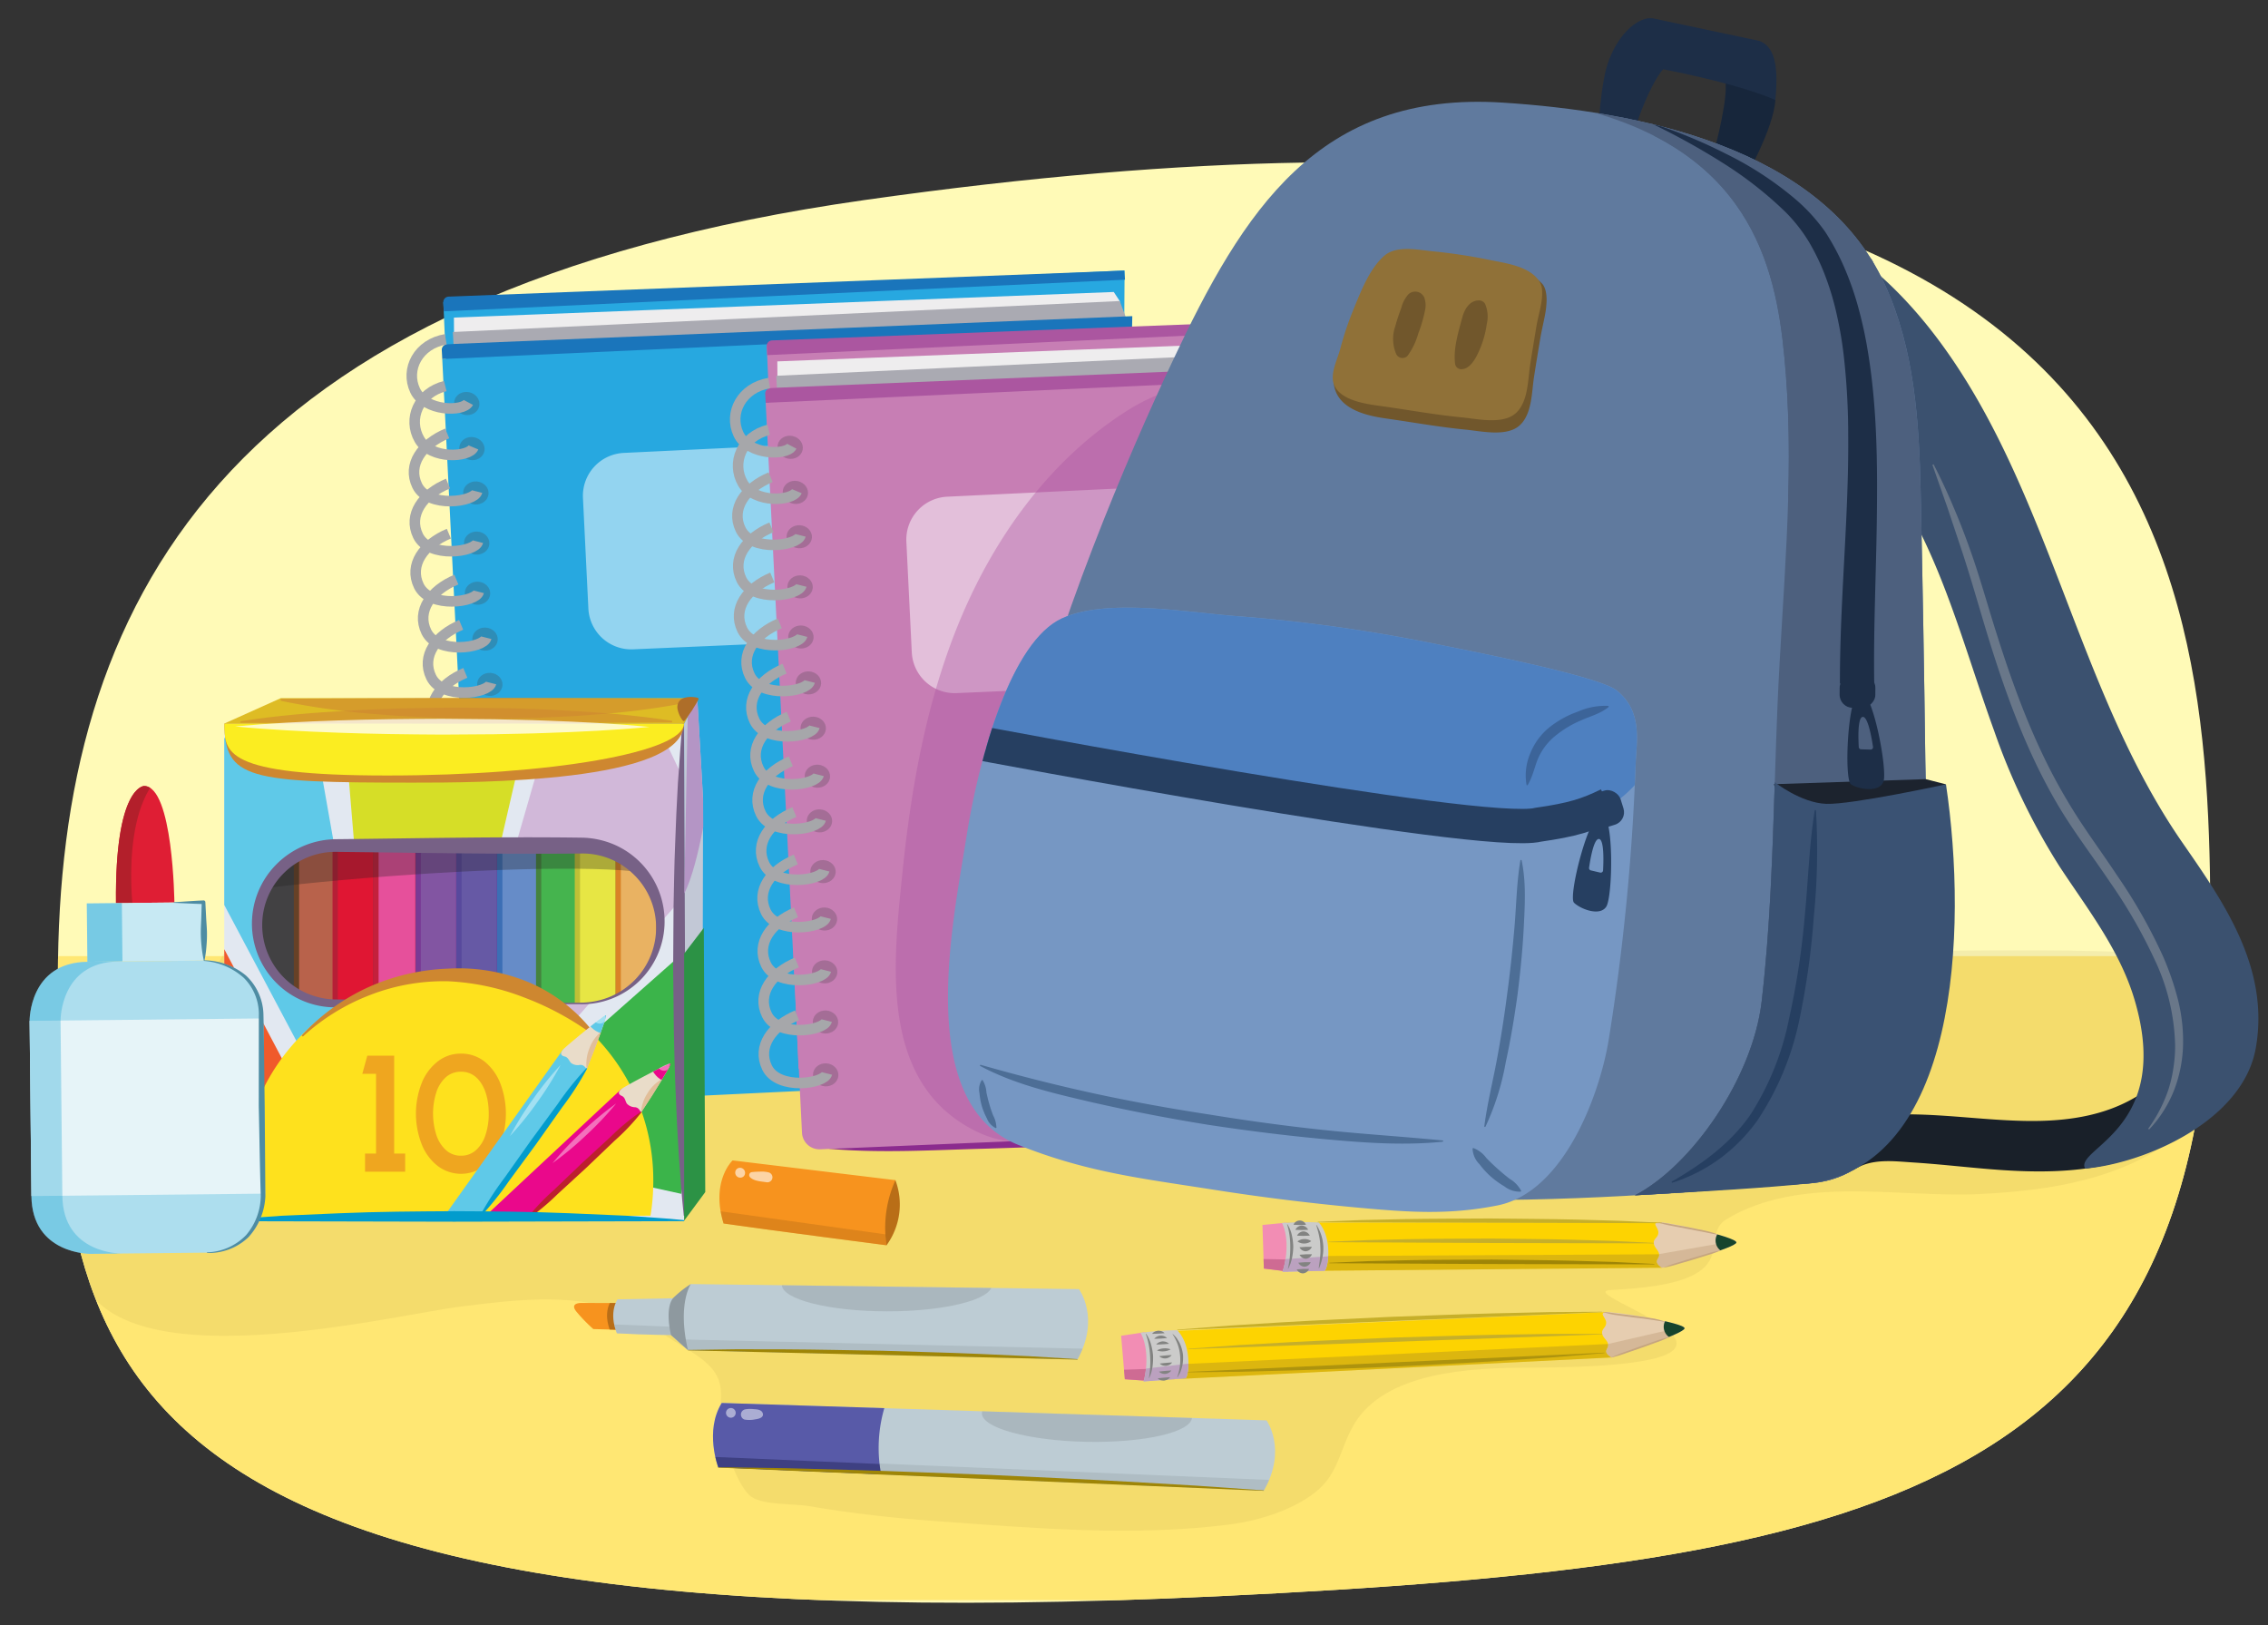 <svg id="ac956e65-d3ef-4957-abd2-b40ea34fc0cb" data-name="Layer 1" xmlns="http://www.w3.org/2000/svg" xmlns:xlink="http://www.w3.org/1999/xlink" width="380" height="272.294" viewBox="0 0 380 272.294"><rect x="0" y="0" width="380" height="272.294" fill="#333333" stroke="none"/><defs><style>.b05593da-794a-4ce8-9d89-c2b8ae9344dd{fill:#fffab7;}.e4e81466-fec7-40da-a329-71af1ba1a8a0{fill:#fdd301;}.b23e487b-a9ee-47f5-b800-d7d69c74c82e,.b7c3c250-10a9-492d-99bc-b73ce430bf2a,.b86b0b80-0544-4fd6-ba46-881e00dbe8bb{fill:none;}.a46bc75b-e519-4f2d-b101-b186248c7e15{fill:#e6cdb0;}.b29453a8-d6d0-409f-a276-7a2300f26f51{fill:#607a9e;}.b7905537-b6df-49b8-b5b0-812315ee9f30{fill:#4d607e;}.e63796cf-832f-474e-b7e7-b76c1e040574{fill:#7697c3;}.a08723a7-ab10-4e39-84fb-6d2c3b88ba57{fill:#f28db4;}.abbaa1d1-cbbd-43e7-be63-8c9fdec9c963{fill:#cbcbca;}.b63a32bc-149d-4d9c-9295-a53afd94980d{clip-path:url(#f0bb2a84-54fe-4e6b-a435-bd12b477b109);}.a955009f-54b0-4cb7-bf91-c290f9037034{fill:#ffe773;}.a1379203-c667-4977-9ec9-12eaec450c6b{fill:#5c3b1a;opacity:0.07;}.fa60e658-8f11-43e5-b77f-f832559a77a4{fill:#27a8e0;}.f1ede3c3-8ca4-42b8-a9d3-1db10fe308a0{fill:#eeedee;}.a6d3ce6f-71e3-4e9e-a055-2ec13283f6af{fill:#aaaab2;}.eaa7cc2f-81e6-4fb1-9a91-b98601f73a04{fill:#1a75bb;}.ec57b0c5-29b5-4e26-87bf-b1c9f9883def,.f6142e8b-2460-4cc7-8682-683c372e74e5{fill:#424143;}.ec57b0c5-29b5-4e26-87bf-b1c9f9883def{opacity:0.26;}.b23e487b-a9ee-47f5-b800-d7d69c74c82e{stroke:#a6a7aa;stroke-width:1.767px;}.a37d8fde-6619-4d8a-bd1a-17a7cf1ba7a3,.a3e34e7c-2a04-42f1-a26a-2b9e5f328209,.a3ffbde7-d9a0-4047-a2b1-21b292de4985,.a5d51b4e-8e6a-4630-a150-a9da3e6a3244,.aa28a0c1-fa64-491c-9461-757cbccf7823,.b23e487b-a9ee-47f5-b800-d7d69c74c82e,.b86b0b80-0544-4fd6-ba46-881e00dbe8bb,.bec26bd1-e1b2-4da6-935a-2d51c160be9f,.bef7a9fc-a99d-471e-8c19-6746550346e6,.f1ee84f9-2902-4704-af20-306d2f53658b,.f6142e8b-2460-4cc7-8682-683c372e74e5,.fd06c6ec-4d1c-45fb-9d37-a3fa9d288d7e{stroke-miterlimit:10;}.b93b26c9-b271-4e2f-83e1-a72b2aa4802f,.ee039066-350f-4de5-bc53-2b587b74cabb{fill:#fff;}.ee039066-350f-4de5-bc53-2b587b74cabb,.fb8673e6-067f-41c6-a1e2-546019fb8c27{opacity:0.5;}.e5b7d2bd-0526-4ca2-8511-e03f3e6c0e89{fill:#8b2b8e;}.bcec2a23-ec91-428d-ac8e-52b8d762706c{fill:#c77eb4;}.b127f61c-7d36-49f4-b4a2-73e8b9d2565a,.fad94049-aba2-4783-928a-438b5d694e06{fill:#ab56a0;}.bd31a3e9-39c9-4dd4-9ced-61dd4993cade{clip-path:url(#bf3bc507-fd30-4cfd-ae36-32bc51041569);}.abfa5359-f339-425a-94b8-2b5cf678180d{fill:#93772d;opacity:0.32;}.e8edeb87-30f2-4e49-82d5-d47dbc39f1b2{clip-path:url(#f1b83df6-1dcf-4630-a47b-60cd66c63117);}.e19677a4-727c-493a-bbac-a124c818d682,.fb8673e6-067f-41c6-a1e2-546019fb8c27{fill:#c5a580;}.fa391a08-afed-4c94-9540-ff6ac2ce99f2{fill:#17442d;}.bc80958b-6634-47b1-bb31-cfdb0a3cc9eb{clip-path:url(#e935a8c7-9ebf-413d-b4a3-ada2cbd5953e);}.a80e6d65-ad60-4847-86e2-59f6f0d9819e{fill:#ce6b93;}.e926d704-2300-458f-84d1-b26e4419533b{clip-path:url(#af1bb9e7-45b9-452b-b19d-116fbdd78edc);}.a0dfeb45-e006-476e-aedf-6cc28bfde67e{fill:#bba1bf;}.a619342e-3f5d-4a68-b1a4-55950e28e47f{fill:#828381;}.a8e7dc3f-249f-4cc3-ba1b-918e24cca95b{fill:#c6af2a;}.f429c0cc-549c-4665-8764-c4a0541a784e{clip-path:url(#b2d5ed76-c458-421b-a197-315e7ae7a4e7);}.a8010bbc-4ec0-4e20-9406-aba1b41f4b75{clip-path:url(#a96486f3-c747-43f1-87d7-2c03e6c18a92);}.ea107f53-9fb4-4baf-b61b-19faf541e199{clip-path:url(#b500defb-ecd1-486c-8d80-92dd693c3b5d);}.bc4b2a50-03c2-4ade-8e2f-9e69e8e1e4f4{clip-path:url(#aabec1d7-bb2e-47a5-9266-22f5617d75ca);}.b5557ce3-0f27-48b9-bfd3-48fef8e8995a{fill:#bdccd4;}.e8475b77-b98f-4268-876a-9a6022790196{clip-path:url(#afe09914-d34b-4760-b80c-29600f39a181);}.a935ec56-d3b5-4eb8-a792-5546fedda5e5,.b0df2bd0-f78a-4340-b9ac-2fb991fbaae1,.fafc6815-6920-49b8-919c-17d3ce0d04a3{fill:#8e999f;}.a46eb5b2-91d9-4217-9205-1b4a4017e72e,.a935ec56-d3b5-4eb8-a792-5546fedda5e5,.eaf324e7-a5ee-493c-ab73-6bc884257447{opacity:0.3;}.f0ba30fa-104a-4f68-a561-aea8de29b0fe{fill:#585aa8;}.e3d67656-7f21-4eb5-94de-d9cd2fb80a8b{fill:#171949;}.b4ae398c-cd56-4743-b463-f5cbd537cf83,.b863c10c-4e73-4831-b43c-5e99ecc68677,.e3d67656-7f21-4eb5-94de-d9cd2fb80a8b,.fafc6815-6920-49b8-919c-17d3ce0d04a3{opacity:0.4;}.acc1c86e-31a4-4cec-bcc8-4d3f97bd6031{fill:#abadd3;}.fa69d1d0-06a4-4f15-a5f6-5ec326fa2860{fill:#f7931e;}.a4e7aa5f-4943-4217-bfd6-5769cba091dc{clip-path:url(#ac310ea3-ebaf-44cf-942a-6e90ad50154a);}.a0aa7023-b9f6-44c2-8246-4e6f911597f4,.b4ae398c-cd56-4743-b463-f5cbd537cf83{fill:#b96e17;}.a05cfecc-2de4-4e2b-a5dc-810d5493e710{clip-path:url(#b1a04888-4c41-42e9-8fe3-d76116190ea6);}.af8a3e65-776b-4637-bde5-cf5fee41ba38{clip-path:url(#ba8e15e9-28a0-4f58-9ed3-b9f102165181);}.b94391d0-b467-46d1-bafa-658843d6cc19{fill:#fcd4a5;}.b01ea691-6d8a-4cc4-9246-fe16a84ca92d{fill:#e2e8f1;}.a259e1e0-00c9-4e43-a77d-e38102b1fa4e{fill:#c2c8d6;}.aac3c703-f798-4f54-ae9a-646ff788a99c{clip-path:url(#ac20b4c4-b01d-4c23-bb42-1f957d822c9b);}.a9aa8294-0ca5-4ff8-a4dc-373a227d01dd{fill:#d6de27;}.ff0edc93-0971-48f5-8fd2-9e9adaf516da{fill:#f05a2b;}.b187df74-4858-4ecc-829d-0b324a296c18{fill:#3bb44a;}.ad1102a9-ac70-4bd4-89c9-dbdb07d1854c{fill:#5fc9e8;}.ac55b3da-3286-4d04-8520-c394f07c9358{fill:#d1b8d9;}.bd2c06bc-91f8-44c6-ad95-d3a65cfb88e1{clip-path:url(#ba22e8e3-4d6f-487c-90b9-27573bc873a3);}.f6142e8b-2460-4cc7-8682-683c372e74e5{stroke:#221f1f;}.a37d8fde-6619-4d8a-bd1a-17a7cf1ba7a3,.a3e34e7c-2a04-42f1-a26a-2b9e5f328209,.a3ffbde7-d9a0-4047-a2b1-21b292de4985,.a5d51b4e-8e6a-4630-a150-a9da3e6a3244,.aa28a0c1-fa64-491c-9461-757cbccf7823,.bec26bd1-e1b2-4da6-935a-2d51c160be9f,.bef7a9fc-a99d-471e-8c19-6746550346e6,.f1ee84f9-2902-4704-af20-306d2f53658b,.f6142e8b-2460-4cc7-8682-683c372e74e5,.fd06c6ec-4d1c-45fb-9d37-a3fa9d288d7e{stroke-width:0.883px;}.aa28a0c1-fa64-491c-9461-757cbccf7823{fill:#b8624b;stroke:#674126;}.a3e34e7c-2a04-42f1-a26a-2b9e5f328209{fill:#e01633;stroke:#b61f36;}.f1ee84f9-2902-4704-af20-306d2f53658b{fill:#e6509b;stroke:#c4203c;}.bef7a9fc-a99d-471e-8c19-6746550346e6{fill:#8255a2;stroke:#793a95;}.fd06c6ec-4d1c-45fb-9d37-a3fa9d288d7e{fill:#6659a5;stroke:#58499d;}.a5d51b4e-8e6a-4630-a150-a9da3e6a3244{fill:#668cc8;stroke:#3c6fb5;}.a37d8fde-6619-4d8a-bd1a-17a7cf1ba7a3{fill:#45b44e;stroke:#45833e;}.bec26bd1-e1b2-4da6-935a-2d51c160be9f{fill:#e7e644;stroke:#c0c036;}.a3ffbde7-d9a0-4047-a2b1-21b292de4985{fill:#e9b262;stroke:#d98227;}.a46eb5b2-91d9-4217-9205-1b4a4017e72e{fill:#221f1f;}.a441ba9f-d520-4b58-8c4d-f5e328adc3eb{fill:#776186;}.f0081190-e4cb-4240-b20d-5d5d3074716e{fill:#fee11d;}.ac57c602-13f5-4ca0-a96d-ac51321812b5{fill:#efa61f;}.ff364bb1-3af5-4b76-a836-b2d024c0852e{fill:#ce8730;}.a778b14e-567b-4f63-9026-2377afad40ae{fill:#ea088b;}.beb33330-0c95-43f4-8671-abcc4c8dd379{fill:#e9dcc9;}.b279b980-91f3-4457-8036-ad9055a11d97{clip-path:url(#bc8d7778-42ec-4cc8-b1ad-9c253d1fa551);}.a5cb8ffa-7168-4aa5-96bb-4d5f54db4889{fill:#e1be99;}.ac83934d-f4b0-4c3b-868b-801d65770caa{opacity:0.42;}.a9dc57af-aac4-47c6-b7d8-4ab5e1eb883c{fill:#bc202e;}.f69a8cc8-a3bd-447d-ad6a-e9cc1d03230c{clip-path:url(#fed27fdb-7370-4dd0-84ea-c451b9b79afa);}.b2323f46-e2cd-49b2-b8ad-7f6cfedaeec3,.b863c10c-4e73-4831-b43c-5e99ecc68677,.eaf324e7-a5ee-493c-ab73-6bc884257447{fill:#029ccd;}.acbf7d04-049e-44d5-a4ea-324b4f609cb4{fill:#fbed21;}.f431e2ca-e153-47f5-aca2-c2583c7321be{fill:#debc24;}.ba7b30c6-297e-408e-afd9-051be8451e38{opacity:0.6;}.f6e9882b-61fa-4efc-8d1f-dae016383e75{clip-path:url(#e0c5f0de-d636-4754-ad78-b457712b2518);}.a40e79da-ee56-474e-9d5f-884937869a88{fill:#2c9245;}.babc578d-9c50-44ba-8a06-b62ee6af4432{fill:#b495c5;}.f173cd62-98a7-457a-810f-17c83b5c7109{fill:#ae6e29;}.e04f30b6-4aa6-47b0-95b3-9ca10807bcfe{opacity:0.75;}.ae475d21-2e0d-4676-9833-e0942bae252f{fill:#df1e34;}.ae5ee741-132f-4651-863c-ff1f6f2bc261{clip-path:url(#ee5ff7ec-3839-4309-a3dc-4e7b29176f62);}.a5ecfc63-ad72-448f-9d66-e2ff8442fb41{fill:#b31f2b;}.bf551bb9-c998-4754-a632-1705ada8d8da{fill:#c7e9f3;}.bf8edd37-6190-4872-afc0-8633fb889364{fill:#addeee;}.b621169b-95c1-4e98-b5ff-83ce29fb5ff2{fill:#e6f4f8;}.b3d9e72f-2646-4cb8-b83f-4cd8ba93f0b1{fill:#4e8ca3;}.fad94049-aba2-4783-928a-438b5d694e06{opacity:0.38;}.e56ffd39-f5a0-4882-aca4-1a63a85e0a14{fill:#192029;}.f111ddac-3d02-4cb6-ab39-7b3ea27b85cf{fill:#3b516f;}.f2da32b8-8320-4be0-a8cb-3baaeff371c3{fill:#1d2e47;}.abd3b0a0-3c38-453e-975d-63ccc0a1bb83{fill:#17263b;}.beb800e0-6ba0-492a-8707-e08308b9096c{clip-path:url(#e151faf1-423a-42f4-aebd-be843dc96040);}.e18face0-06eb-491b-aec8-627a4fb1b4a2{clip-path:url(#b8b005fc-33d0-48fc-a183-38c0d1275bb8);}.b2dc2e54-ee4e-49b3-bec6-c6cedc476601{clip-path:url(#b91d5d53-856c-4e95-90a6-2205aefa3e9d);}.a214b47c-89e3-45f4-b3ad-4db5c95a4fa4{fill:#4e80c0;}.b86b0b80-0544-4fd6-ba46-881e00dbe8bb{stroke:#263f61;stroke-width:5.749px;}.a969c5c5-74af-4c33-af09-244fd3597056{fill:#263f61;}.a0f1c448-659f-423d-9aa1-a8296f544cb4{fill:#4d6e96;}.b12c7a6b-be66-43c5-b368-020d4e66b5c8{fill:#3c6499;}.aee4a0d7-61b4-46ef-b1bc-218641a15b93{fill:#1c232e;}.e143a1f7-7fc3-4ebb-a409-ca01d737075f{fill:#71572c;}.eb032690-a197-47db-831f-9003eec4f886{fill:#907138;}.af07eb96-999b-4eda-93e4-4a05e3b1ee22{fill:#3a5273;}.f5362325-a993-44de-8be8-c14378cd3023{fill:#697789;}.e94e18d2-28d8-4946-9f9e-517b4b3f557f{fill:#ad930e;}.aac79816-c2fe-434c-ba62-1c19ce5bfd5a{fill:#9e8507;}</style><clipPath id="f0bb2a84-54fe-4e6b-a435-bd12b477b109"><path class="b05593da-794a-4ce8-9d89-c2b8ae9344dd" d="M370.359,158.176c0,91.535-56.157,104.006-166.568,109.251C11.123,276.581,9.7,226.244,9.7,163.786S36.882,48.839,144.841,33.514C367.406,1.919,370.359,95.718,370.359,158.176Z"/></clipPath><clipPath id="bf3bc507-fd30-4cfd-ae36-32bc51041569"><path class="e4e81466-fec7-40da-a329-71af1ba1a8a0" d="M215.659,212.935a8.677,8.677,0,0,1-.136-8.1l62.444-.082.462,7.628Z"/></clipPath><clipPath id="f1b83df6-1dcf-4630-a47b-60cd66c63117"><path class="a46bc75b-e519-4f2d-b101-b186248c7e15" d="M277.9,204.758c-1.24.129-.022.849-.043,1.733s-.835.959-.774,1.771.984,1.27.911,2.062c-.029.321-.291.574-.378.885-.158.563.813,1.173.813,1.173s12.478-3.3,12.5-4.236S279.141,204.629,277.9,204.758Z"/></clipPath><clipPath id="e935a8c7-9ebf-413d-b4a3-ada2cbd5953e"><polygon class="a08723a7-ab10-4e39-84fb-6d2c3b88ba57" points="215.499 204.827 211.521 205.213 211.76 212.521 215.814 213.021 215.499 204.827"/></clipPath><clipPath id="af1bb9e7-45b9-452b-b19d-116fbdd78edc"><path class="abbaa1d1-cbbd-43e7-be63-8c9fdec9c963" d="M220.971,204.79a53.408,53.408,0,0,0-6.174.093c1.275,2.646.7,6.427.08,8.179l7.008-.16C222.407,212.918,223.468,207.725,220.971,204.79Z"/></clipPath><clipPath id="b2d5ed76-c458-421b-a197-315e7ae7a4e7"><path class="e4e81466-fec7-40da-a329-71af1ba1a8a0" d="M192.38,231.267a8.677,8.677,0,0,1-.561-8.08l77.311-3.368.862,7.594Z"/></clipPath><clipPath id="a96486f3-c747-43f1-87d7-2c03e6c18a92"><path class="a46bc75b-e519-4f2d-b101-b186248c7e15" d="M269.064,219.827c-1.233.194.022.849.047,1.733s-.783,1-.679,1.809,1.049,1.217,1.018,2.011c-.012.323-.26.589-.331.9-.128.571.873,1.129.873,1.129s12.287-3.955,12.257-4.888S270.3,219.633,269.064,219.827Z"/></clipPath><clipPath id="b500defb-ecd1-486c-8d80-92dd693c3b5d"><polygon class="a08723a7-ab10-4e39-84fb-6d2c3b88ba57" points="191.794 223.179 187.842 223.774 188.465 231.059 192.54 231.345 191.794 223.179"/></clipPath><clipPath id="aabec1d7-bb2e-47a5-9266-22f5617d75ca"><path class="abbaa1d1-cbbd-43e7-be63-8c9fdec9c963" d="M197.256,222.853a53.586,53.586,0,0,0-6.16.419c1.413,2.575,1.04,6.38.51,8.163l6.99-.529C199.118,230.9,199.9,225.653,197.256,222.853Z"/></clipPath><clipPath id="afe09914-d34b-4760-b80c-29600f39a181"><path class="b7c3c250-10a9-492d-99bc-b73ce430bf2a" d="M120.929,235.036l91.279,2.913s3.515,4.895-.462,11.765l-91.4-3.889S118.012,239.725,120.929,235.036Z"/></clipPath><clipPath id="ac310ea3-ebaf-44cf-942a-6e90ad50154a"><path class="b7c3c250-10a9-492d-99bc-b73ce430bf2a" d="M105.042,218.3l-7.529-.018s-2.225-.112-.912,1.481a27.469,27.469,0,0,0,2.807,2.891s5.894.172,6.184.163S105.042,218.3,105.042,218.3Z"/></clipPath><clipPath id="b1a04888-4c41-42e9-8fe3-d76116190ea6"><path class="b7c3c250-10a9-492d-99bc-b73ce430bf2a" d="M115.749,215.114l65.029.85s3.607,4.829-.241,11.772l-65.263-1.546-2.846-2.533s-4.056-.022-9.065-.289c-1.453-3.555.11-5.694.11-5.694l9.283-.181Z"/></clipPath><clipPath id="ba8e15e9-28a0-4f58-9ed3-b9f102165181"><path class="b7c3c250-10a9-492d-99bc-b73ce430bf2a" d="M122.745,194.4l27.282,3.309a19.378,19.378,0,0,0-1.491,10.909s-18.565-2.4-27.3-3.647C119.033,197.89,122.745,194.4,122.745,194.4Z"/></clipPath><clipPath id="ac20b4c4-b01d-4c23-bb42-1f957d822c9b"><polygon class="b7c3c250-10a9-492d-99bc-b73ce430bf2a" points="113.8 203.538 116.638 175.007 115.859 133.335 115.859 133.336 105.92 112.513 33.115 112.513 45.596 112.513 37.574 122.442 37.574 203.538 49.951 203.538 102.726 203.538 113.8 203.538 113.8 203.538 113.8 203.538 113.8 203.538 113.8 203.538"/></clipPath><clipPath id="ba22e8e3-4d6f-487c-90b9-27573bc873a3"><rect class="b7c3c250-10a9-492d-99bc-b73ce430bf2a" x="42.924" y="141.648" width="67.716" height="26.457" rx="13.229"/></clipPath><clipPath id="bc8d7778-42ec-4cc8-b1ad-9c253d1fa551"><path class="b7c3c250-10a9-492d-99bc-b73ce430bf2a" d="M108.671,177.715s.716,3.526,3.663,3.621.515-3.832-.636-3.869A21.649,21.649,0,0,0,108.671,177.715Z"/></clipPath><clipPath id="fed27fdb-7370-4dd0-84ea-c451b9b79afa"><path class="b7c3c250-10a9-492d-99bc-b73ce430bf2a" d="M97.838,170.335s1.4,3.315,4.305,2.827-.251-3.858-1.387-3.667A21.555,21.555,0,0,0,97.838,170.335Z"/></clipPath><clipPath id="e0c5f0de-d636-4754-ad78-b457712b2518"><polygon class="b7c3c250-10a9-492d-99bc-b73ce430bf2a" points="116.83 116.962 117.803 133.877 118.165 199.705 114.628 204.493 114.628 150.722 115.224 119.96 116.83 116.962"/></clipPath><clipPath id="ee5ff7ec-3839-4309-a3dc-4e7b29176f62"><path class="b7c3c250-10a9-492d-99bc-b73ce430bf2a" d="M24.125,131.676s-4.893.05-4.691,19.621l9.785-.1S29.016,131.625,24.125,131.676Z"/></clipPath><clipPath id="e151faf1-423a-42f4-aebd-be843dc96040"><path class="b29453a8-d6d0-409f-a276-7a2300f26f51" d="M322.588,127.6q-.291-22.623-.783-45.25c-.266-11.828-1.037-23.982-6.087-34.871C305.1,24.578,274.36,18.64,251.784,17.191c-30.921-1.986-43.45,18.031-55.395,43.46C181.7,91.922,147.113,175.084,180.807,190.306c37.059,16.744,99.723,9.221,121.97,7.976C327.459,196.9,322.9,152.341,322.588,127.6Z"/></clipPath><clipPath id="b8b005fc-33d0-48fc-a183-38c0d1275bb8"><path class="b7905537-b6df-49b8-b5b0-812315ee9f30" d="M321.663,186.5c3.2-5.361,3.677-13.566,4.143-18.72.84-9.305.431-18.66.364-27.986q-.175-24.482-2.53-48.882c-1.425-14.8-1.9-31.648-7.438-45.579-2.686-6.755-7.161-12.553-12.3-17.628C295.955,19.853,284.93,9.783,272.3,13.088c-2.3.6-9.762,4.38-4.026,6.13,27.03,8.247,29.768,28.6,30.941,43.464,1.442,18.276-.621,37.063-1.392,55.346-.691,16.393-.737,33.2-2.655,49.744-1.559,13.452-12.761,29.059-22.72,33.172-8.645,3.571-9.607,7.552-19.932,9.755-5.593,1.192,17.587,9.241,21.988,8.5,8.544-1.44,14.787-6.6,21.463-11.7C303.821,201.5,316.576,195.029,321.663,186.5Z"/></clipPath><clipPath id="b91d5d53-856c-4e95-90a6-2205aefa3e9d"><path class="e63796cf-832f-474e-b7e7-b76c1e040574" d="M270.875,115.672c-3.054-2.455-25.391-6.787-29.637-7.653a267.493,267.493,0,0,0-34-4.8c-8.009-.582-21.86-3.1-29.366.407-8.382,3.918-13.771,22.73-15.976,36.763-2.235,14.232-8.774,44.421,8.727,51.417,11.493,4.595,20.532,5.587,32.7,7.5q12.071,1.893,24.248,3.009c8.339.763,15.1,1.263,23.338-.374,11.272-2.246,17.223-18.938,18.644-27.864a370.193,370.193,0,0,0,4.478-45.7C274.116,124.536,275.418,119.321,270.875,115.672Z"/></clipPath></defs><path class="b05593da-794a-4ce8-9d89-c2b8ae9344dd" d="M370.359,158.176c0,91.535-56.157,104.006-166.568,109.251C11.123,276.581,9.7,226.244,9.7,163.786S36.882,48.839,144.841,33.514C367.406,1.919,370.359,95.718,370.359,158.176Z"/><g class="b63a32bc-149d-4d9c-9295-a53afd94980d"><rect class="a955009f-54b0-4cb7-bf91-c290f9037034" x="-10.557" y="160.176" width="408.66" height="107.89"/><path class="a1379203-c667-4977-9ec9-12eaec450c6b" d="M12.782,208.617c-.527,25.106,51.674,11.86,64.559,10.249,12.062-1.508,23.456-2.829,33.642,4.5,2.312,1.664,5.534,3.233,7.519,5.082,4.118,3.835,1.218,7.4,2.424,11.856.726,2.68,2.869,9.078,5.013,10.485,2.106,1.382,7.17,1.107,9.564,1.519,7.144,1.228,14.249,2.012,21.479,2.532,16.051,1.156,32.767,2.6,48.829.58,4.887-.615,10.628-2.33,14.565-5.428s4.012-7.063,6.425-11.257c5.18-9.007,19.921-9.593,29.113-9.61,51.555-.09,6.05-12.664,14.042-13.025,23.752-1.074,14.1-8.749,19.376-11.89,12.463-7.42,28.711-3.509,42.455-4.18,14.61-.713,29.933-3.536,39.175-16.121,6.841-9.316,5.31-13.342-1.483-22.415-4.816-6.431-166.377,2.794-206.092,1.982-23.295-.476-44.189-43.967-67-39.874C84.949,125.657,71.64,129.358,61,134.188c-9.336,4.236-15.778,13.67-21.264,21.994-4.711,7.146-8.09,15.078-12.416,22.393-2.435,4.118-5.918,7.547-7.738,12C16.626,197.8,14.065,205.781,12.782,208.617Z"/></g><polygon class="fa60e658-8f11-43e5-b77f-f832559a77a4" points="74.278 50.627 188.428 45.309 187.546 168.483 79.611 171.696 74.278 50.627"/><path class="f1ede3c3-8ca4-42b8-a9d3-1db10fe308a0" d="M76.053,53.207l110.556-4.293,1,1.521c.119,2.218.788,3.805-1.43,3.923L76.09,59.639Z"/><path class="fa60e658-8f11-43e5-b77f-f832559a77a4" d="M74.1,60.149,189.65,54.775l5.2,125.071-111.59,5.361a2.925,2.925,0,0,1-3.077-2.764Z"/><path class="a6d3ce6f-71e3-4e9e-a055-2ec13283f6af" d="M75.875,55.619l111.738-5.188,1.119,3c.078,1.463.281.779-1.181.857L76.09,59.639Z"/><path class="eaa7cc2f-81e6-4fb1-9a91-b98601f73a04" d="M188.356,45.334,75.145,49.694a.915.915,0,0,0-.865.964l.08,1.5,114.133-5.3Z"/><path class="eaa7cc2f-81e6-4fb1-9a91-b98601f73a04" d="M189.673,54.9,74.1,60.149l-.08-1.5a.915.915,0,0,1,.865-.963l1.5-.081,113.331-4.642Z"/><ellipse class="ec57b0c5-29b5-4e26-87bf-b1c9f9883def" cx="78.209" cy="67.599" rx="1.932" ry="2.13" transform="translate(-4.314 129.858) rotate(-77.87)"/><path class="b23e487b-a9ee-47f5-b800-d7d69c74c82e" d="M78.475,67.42c-.858,1.615-7.258,1.526-8.927-2.016s.526-7.795,5.143-8.561"/><ellipse class="ec57b0c5-29b5-4e26-87bf-b1c9f9883def" cx="79.076" cy="75.153" rx="1.932" ry="2.129" transform="translate(-10.518 137.394) rotate(-78.331)"/><path class="b23e487b-a9ee-47f5-b800-d7d69c74c82e" d="M79.324,74.954c-.706,1.681-7.071,2.088-9.051-1.324s-.185-7.834,4.332-8.957"/><ellipse class="ec57b0c5-29b5-4e26-87bf-b1c9f9883def" cx="79.729" cy="82.584" rx="1.932" ry="2.129" transform="translate(-7.377 157.346) rotate(-86.647)"/><path class="b23e487b-a9ee-47f5-b800-d7d69c74c82e" d="M79.945,82.351c-.446,1.765-8.186,2.829-10.039-.981-1.712-3.521.8-7,5.021-8.761"/><ellipse class="ec57b0c5-29b5-4e26-87bf-b1c9f9883def" cx="79.867" cy="90.982" rx="1.932" ry="2.129" transform="translate(-15.63 165.391) rotate(-86.647)"/><path class="b23e487b-a9ee-47f5-b800-d7d69c74c82e" d="M80.083,90.748c-.446,1.766-8.185,2.829-10.038-.981-1.713-3.521.8-7,5.021-8.76"/><ellipse class="ec57b0c5-29b5-4e26-87bf-b1c9f9883def" cx="80.005" cy="99.379" rx="1.932" ry="2.129" transform="translate(-23.883 173.435) rotate(-86.647)"/><path class="b23e487b-a9ee-47f5-b800-d7d69c74c82e" d="M80.222,99.146c-.447,1.765-8.186,2.829-10.039-.981-1.712-3.521.8-7,5.021-8.761"/><ellipse class="ec57b0c5-29b5-4e26-87bf-b1c9f9883def" cx="81.265" cy="107.069" rx="1.932" ry="2.129" transform="translate(-30.374 181.932) rotate(-86.647)"/><path class="b23e487b-a9ee-47f5-b800-d7d69c74c82e" d="M81.481,106.836c-.446,1.765-8.186,2.829-10.039-.982-1.712-3.521.8-7,5.021-8.76"/><ellipse class="ec57b0c5-29b5-4e26-87bf-b1c9f9883def" cx="82.067" cy="114.655" rx="1.932" ry="2.129" transform="translate(-37.192 189.876) rotate(-86.647)"/><path class="b23e487b-a9ee-47f5-b800-d7d69c74c82e" d="M82.283,114.422c-.446,1.766-8.186,2.829-10.038-.981-1.713-3.521.8-7,5.02-8.761"/><ellipse class="ec57b0c5-29b5-4e26-87bf-b1c9f9883def" cx="82.766" cy="122.699" rx="1.932" ry="2.129" transform="translate(-44.564 198.147) rotate(-86.647)"/><path class="b23e487b-a9ee-47f5-b800-d7d69c74c82e" d="M82.982,122.466c-.446,1.765-8.186,2.829-10.039-.981-1.712-3.521.8-7,5.021-8.761"/><ellipse class="ec57b0c5-29b5-4e26-87bf-b1c9f9883def" cx="83.111" cy="130.182" rx="1.932" ry="2.129" transform="translate(-51.71 205.537) rotate(-86.647)"/><path class="b23e487b-a9ee-47f5-b800-d7d69c74c82e" d="M83.327,129.949c-.446,1.765-8.186,2.829-10.039-.981-1.712-3.521.8-7,5.021-8.761"/><ellipse class="ec57b0c5-29b5-4e26-87bf-b1c9f9883def" cx="83.706" cy="138.683" rx="1.932" ry="2.129" transform="translate(-59.635 214.135) rotate(-86.647)"/><path class="b23e487b-a9ee-47f5-b800-d7d69c74c82e" d="M83.923,138.45c-.447,1.765-8.186,2.829-10.039-.981-1.712-3.521.8-7,5.021-8.761"/><ellipse class="ec57b0c5-29b5-4e26-87bf-b1c9f9883def" cx="83.948" cy="146.623" rx="1.932" ry="2.129" transform="translate(-67.334 221.852) rotate(-86.647)"/><path class="b23e487b-a9ee-47f5-b800-d7d69c74c82e" d="M84.164,146.39c-.446,1.766-8.185,2.829-10.038-.981-1.713-3.521.8-7,5.021-8.76"/><ellipse class="ec57b0c5-29b5-4e26-87bf-b1c9f9883def" cx="83.983" cy="155.478" rx="1.932" ry="2.129" transform="translate(-76.141 230.224) rotate(-86.647)"/><path class="b23e487b-a9ee-47f5-b800-d7d69c74c82e" d="M84.2,155.245c-.447,1.765-8.186,2.829-10.039-.981-1.712-3.521.8-7,5.021-8.761"/><ellipse class="ec57b0c5-29b5-4e26-87bf-b1c9f9883def" cx="84.122" cy="163.876" rx="1.932" ry="2.129" transform="translate(-84.394 238.269) rotate(-86.647)"/><path class="b23e487b-a9ee-47f5-b800-d7d69c74c82e" d="M84.338,163.643c-.446,1.765-8.186,2.829-10.039-.982-1.712-3.521.8-7,5.021-8.76"/><ellipse class="ec57b0c5-29b5-4e26-87bf-b1c9f9883def" cx="84.157" cy="172.731" rx="1.932" ry="2.129" transform="translate(-93.2 246.641) rotate(-86.647)"/><path class="b23e487b-a9ee-47f5-b800-d7d69c74c82e" d="M84.373,172.5c-.446,1.766-8.186,2.829-10.039-.981-1.712-3.521.8-7,5.021-8.76"/><path class="ee039066-350f-4de5-bc53-2b587b74cabb" d="M104.519,75.874l50.395-2.409a7.2,7.2,0,0,1,7.533,6.946l.625,18.774a7.193,7.193,0,0,1-6.878,7.426l-50.113,2.168a7.193,7.193,0,0,1-7.5-6.835l-.908-18.533A7.194,7.194,0,0,1,104.519,75.874Z"/><path class="e5b7d2bd-0526-4ca2-8511-e03f3e6c0e89" d="M138.975,192.164c8.528-1.211,17.131-1.449,25.708-1.883l25.75-1.18,25.76-.943c8.588-.281,17.17-.713,25.793-.165a.147.147,0,0,1,.013.293c-8.546,1.278-17.134,1.572-25.716,2.014s-17.166.828-25.75,1.21c-8.587.333-17.173.675-25.763.933-8.595.225-17.161.774-25.811.014a.146.146,0,0,1-.008-.29Z"/><polygon class="bcec2a23-ec91-428d-ac8e-52b8d762706c" points="128.466 57.962 242.616 52.645 237.914 164.536 133.798 179.031 128.466 57.962"/><path class="f1ede3c3-8ca4-42b8-a9d3-1db10fe308a0" d="M130.24,60.543,240.8,56.249l1,1.521c.119,2.218.787,3.805-1.431,3.924l-110.092,5.28Z"/><path class="bcec2a23-ec91-428d-ac8e-52b8d762706c" d="M128.289,67.484,243.838,62.11l-1.845,126.029-104.542,4.4a2.925,2.925,0,0,1-3.077-2.764Z"/><path class="a6d3ce6f-71e3-4e9e-a055-2ec13283f6af" d="M130.062,62.954,241.8,57.766l1.118,3c.079,1.463.282.779-1.181.858l-111.46,5.353Z"/><path class="b127f61c-7d36-49f4-b4a2-73e8b9d2565a" d="M242.543,52.67l-113.21,4.359a.917.917,0,0,0-.866.964l.08,1.5,114.134-5.3Z"/><path class="b127f61c-7d36-49f4-b4a2-73e8b9d2565a" d="M243.861,62.237,128.289,67.484l-.08-1.5a.917.917,0,0,1,.866-.964l1.5-.08L243.9,60.3Z"/><path class="ee039066-350f-4de5-bc53-2b587b74cabb" d="M158.707,83.21,209.1,80.8a7.193,7.193,0,0,1,7.533,6.945l.625,18.774a7.192,7.192,0,0,1-6.878,7.426l-50.112,2.169a7.194,7.194,0,0,1-7.5-6.835l-.907-18.533A7.192,7.192,0,0,1,158.707,83.21Z"/><ellipse class="ec57b0c5-29b5-4e26-87bf-b1c9f9883def" cx="132.397" cy="74.934" rx="1.932" ry="2.13" transform="translate(31.315 188.63) rotate(-77.87)"/><path class="b23e487b-a9ee-47f5-b800-d7d69c74c82e" d="M132.663,74.756c-.859,1.615-7.259,1.526-8.928-2.017s.526-7.8,5.144-8.561"/><ellipse class="ec57b0c5-29b5-4e26-87bf-b1c9f9883def" cx="133.264" cy="82.489" rx="1.932" ry="2.129" transform="translate(25.526 196.313) rotate(-78.331)"/><path class="b23e487b-a9ee-47f5-b800-d7d69c74c82e" d="M133.512,82.289c-.707,1.681-7.072,2.088-9.051-1.324s-.186-7.833,4.332-8.957"/><ellipse class="ec57b0c5-29b5-4e26-87bf-b1c9f9883def" cx="133.916" cy="89.919" rx="1.932" ry="2.129" transform="translate(36.318 218.347) rotate(-86.647)"/><path class="b23e487b-a9ee-47f5-b800-d7d69c74c82e" d="M134.132,89.686c-.446,1.766-8.185,2.829-10.038-.981-1.712-3.521.8-7,5.021-8.761"/><ellipse class="ec57b0c5-29b5-4e26-87bf-b1c9f9883def" cx="134.054" cy="98.317" rx="1.932" ry="2.129" transform="translate(28.065 226.392) rotate(-86.647)"/><path class="b23e487b-a9ee-47f5-b800-d7d69c74c82e" d="M134.271,98.084c-.447,1.765-8.186,2.829-10.039-.981-1.712-3.521.8-7,5.021-8.761"/><ellipse class="ec57b0c5-29b5-4e26-87bf-b1c9f9883def" cx="134.193" cy="106.715" rx="1.932" ry="2.129" transform="translate(19.812 234.436) rotate(-86.647)"/><path class="b23e487b-a9ee-47f5-b800-d7d69c74c82e" d="M134.409,106.481c-.446,1.766-8.186,2.829-10.038-.981-1.713-3.521.8-7,5.02-8.76"/><ellipse class="ec57b0c5-29b5-4e26-87bf-b1c9f9883def" cx="135.452" cy="114.404" rx="1.932" ry="2.129" transform="translate(13.322 242.933) rotate(-86.647)"/><path class="b23e487b-a9ee-47f5-b800-d7d69c74c82e" d="M135.669,114.171c-.447,1.766-8.186,2.829-10.039-.981-1.712-3.521.8-7,5.021-8.761"/><ellipse class="ec57b0c5-29b5-4e26-87bf-b1c9f9883def" cx="136.254" cy="121.991" rx="1.932" ry="2.129" transform="translate(6.503 250.877) rotate(-86.647)"/><path class="b23e487b-a9ee-47f5-b800-d7d69c74c82e" d="M136.471,121.758c-.447,1.765-8.186,2.829-10.039-.982-1.712-3.521.8-7,5.021-8.76"/><ellipse class="ec57b0c5-29b5-4e26-87bf-b1c9f9883def" cx="136.953" cy="130.034" rx="1.932" ry="2.129" transform="translate(-0.869 259.148) rotate(-86.647)"/><path class="b23e487b-a9ee-47f5-b800-d7d69c74c82e" d="M137.17,129.8c-.447,1.766-8.186,2.829-10.039-.981-1.712-3.521.8-7,5.021-8.76"/><ellipse class="ec57b0c5-29b5-4e26-87bf-b1c9f9883def" cx="137.298" cy="137.518" rx="1.932" ry="2.129" transform="translate(-8.014 266.538) rotate(-86.647)"/><path class="b23e487b-a9ee-47f5-b800-d7d69c74c82e" d="M137.515,137.285c-.447,1.765-8.186,2.828-10.039-.982-1.712-3.521.8-7,5.021-8.76"/><ellipse class="ec57b0c5-29b5-4e26-87bf-b1c9f9883def" cx="137.894" cy="146.018" rx="1.932" ry="2.129" transform="translate(-15.94 275.136) rotate(-86.647)"/><path class="b23e487b-a9ee-47f5-b800-d7d69c74c82e" d="M138.11,145.785c-.446,1.766-8.186,2.829-10.039-.981-1.712-3.521.8-7,5.021-8.76"/><ellipse class="ec57b0c5-29b5-4e26-87bf-b1c9f9883def" cx="138.135" cy="153.959" rx="1.932" ry="2.129" transform="translate(-23.639 282.853) rotate(-86.647)"/><path class="b23e487b-a9ee-47f5-b800-d7d69c74c82e" d="M138.352,153.726c-.447,1.765-8.186,2.829-10.039-.982-1.712-3.52.8-7,5.021-8.76"/><ellipse class="ec57b0c5-29b5-4e26-87bf-b1c9f9883def" cx="138.171" cy="162.814" rx="1.932" ry="2.129" transform="translate(-32.446 291.225) rotate(-86.647)"/><path class="b23e487b-a9ee-47f5-b800-d7d69c74c82e" d="M138.387,162.581c-.446,1.765-8.186,2.828-10.039-.982-1.712-3.521.8-7,5.021-8.76"/><ellipse class="ec57b0c5-29b5-4e26-87bf-b1c9f9883def" cx="138.309" cy="171.211" rx="1.932" ry="2.129" transform="translate(-40.698 299.27) rotate(-86.647)"/><path class="b23e487b-a9ee-47f5-b800-d7d69c74c82e" d="M138.525,170.978c-.446,1.765-8.185,2.829-10.038-.981-1.712-3.521.8-7,5.021-8.761"/><ellipse class="ec57b0c5-29b5-4e26-87bf-b1c9f9883def" cx="138.344" cy="180.066" rx="1.932" ry="2.129" transform="translate(-49.505 307.642) rotate(-86.647)"/><path class="b23e487b-a9ee-47f5-b800-d7d69c74c82e" d="M138.561,179.833c-.447,1.765-8.186,2.829-10.039-.981-1.712-3.521.8-7,5.021-8.761"/><g id="fe0dbd78-8a2f-44ff-a991-0e00fffd267a" data-name="maal3_02.201a"><g id="af152dfc-c138-45d1-98c5-0a1363e4993b" data-name="pencil"><path class="e4e81466-fec7-40da-a329-71af1ba1a8a0" d="M215.659,212.935a8.677,8.677,0,0,1-.136-8.1l62.444-.082.462,7.628Z"/><g class="bd31a3e9-39c9-4dd4-9ced-61dd4993cade"><polygon class="abfa5359-f339-425a-94b8-2b5cf678180d" points="214.856 214.694 213.47 210.457 280.983 210.112 278.513 214.142 214.856 214.694"/></g><path class="a46bc75b-e519-4f2d-b101-b186248c7e15" d="M277.9,204.758c-1.24.129-.022.849-.043,1.733s-.835.959-.774,1.771.984,1.27.911,2.062c-.029.321-.291.574-.378.885-.158.563.813,1.173.813,1.173s12.478-3.3,12.5-4.236S279.141,204.629,277.9,204.758Z"/><g class="e8edeb87-30f2-4e49-82d5-d47dbc39f1b2"><polygon class="fb8673e6-067f-41c6-a1e2-546019fb8c27" points="277.177 210.236 289.928 208.005 290.704 212.218 277.381 214.484 277.177 210.236"/><path class="fa391a08-afed-4c94-9540-ff6ac2ce99f2" d="M293.01,207.9c-1.415-.387-3.484-1.591-4.95-1.556a2.091,2.091,0,0,0,.2,3.14c1.622.392,3.4-.654,4.491-1.918"/></g><polygon class="a08723a7-ab10-4e39-84fb-6d2c3b88ba57" points="215.499 204.827 211.521 205.213 211.76 212.521 215.814 213.021 215.499 204.827"/><g class="bc80958b-6634-47b1-bb31-cfdb0a3cc9eb"><path class="a80e6d65-ad60-4847-86e2-59f6f0d9819e" d="M210.608,210.9l5.942.116-.319,2.33S211.357,214.431,210.608,210.9Z"/></g><path class="abbaa1d1-cbbd-43e7-be63-8c9fdec9c963" d="M220.971,204.79a53.408,53.408,0,0,0-6.174.093c1.275,2.646.7,6.427.08,8.179l7.008-.16C222.407,212.918,223.468,207.725,220.971,204.79Z"/><g class="e926d704-2300-458f-84d1-b26e4419533b"><polygon class="a0dfeb45-e006-476e-aedf-6cc28bfde67e" points="215.059 210.952 222.661 210.462 222.319 213.737 214.319 213.617 215.059 210.952"/></g><path class="a619342e-3f5d-4a68-b1a4-55950e28e47f" d="M218.781,205.185l-1.008.036-1.008-.039a.028.028,0,0,1-.026-.029.024.024,0,0,1,0-.014l.022-.032a1.115,1.115,0,0,1,2.015,0l.022.033a.028.028,0,0,1-.008.038A.023.023,0,0,1,218.781,205.185Z"/><path class="a619342e-3f5d-4a68-b1a4-55950e28e47f" d="M219.142,206.021l-1.031.043-1.032-.031a.029.029,0,0,1-.027-.029.024.024,0,0,1,0-.014l.022-.032a1.25,1.25,0,0,1,1.027-.644,1.237,1.237,0,0,1,1.036.632l.022.031a.029.029,0,0,1-.007.039A.044.044,0,0,1,219.142,206.021Z"/><path class="a619342e-3f5d-4a68-b1a4-55950e28e47f" d="M219.424,207l-1.032.044-1.031-.032a.027.027,0,0,1-.027-.028.03.03,0,0,1,0-.015l.021-.032a1.251,1.251,0,0,1,1.028-.643,1.235,1.235,0,0,1,1.035.631l.022.032a.028.028,0,0,1-.007.039A.023.023,0,0,1,219.424,207Z"/><path class="a619342e-3f5d-4a68-b1a4-55950e28e47f" d="M219.69,207.921a1.86,1.86,0,0,1-1.141.4,1.839,1.839,0,0,1-1.159-.345,1.833,1.833,0,0,1,1.14-.4A1.859,1.859,0,0,1,219.69,207.921Z"/><path class="a619342e-3f5d-4a68-b1a4-55950e28e47f" d="M219.768,208.951a1.208,1.208,0,0,1-.976.674,1.193,1.193,0,0,1-1.024-.6l-.023-.032a.027.027,0,0,1,.006-.038.024.024,0,0,1,.014,0l1-.075h1a.027.027,0,0,1,.027.027.023.023,0,0,1,0,.014Z"/><path class="a619342e-3f5d-4a68-b1a4-55950e28e47f" d="M219.781,210.2a1.205,1.205,0,0,1-.976.674,1.191,1.191,0,0,1-1.024-.6l-.023-.032a.027.027,0,0,1,.007-.038.024.024,0,0,1,.013,0l1-.075h1a.027.027,0,0,1,.027.027.029.029,0,0,1,0,.014Z"/><path class="a619342e-3f5d-4a68-b1a4-55950e28e47f" d="M219.574,211.533a1.2,1.2,0,0,1-.976.674,1.191,1.191,0,0,1-1.024-.6l-.023-.032a.027.027,0,0,1,.006-.038.039.039,0,0,1,.014-.005l1-.075h1a.028.028,0,0,1,.028.028.033.033,0,0,1,0,.014Z"/><path class="a619342e-3f5d-4a68-b1a4-55950e28e47f" d="M219.3,212.651a1.205,1.205,0,0,1-.976.674,1.193,1.193,0,0,1-1.024-.6l-.023-.032a.027.027,0,0,1,.007-.038.024.024,0,0,1,.013,0l1-.075h1a.027.027,0,0,1,.027.027.033.033,0,0,1,0,.014Z"/><path class="e19677a4-727c-493a-bbac-a124c818d682" d="M277.749,204.745a25.48,25.48,0,0,1,2.557.39l2.545.455,2.536.518a14.2,14.2,0,0,1,2.492.714l-.01.035c-.857-.129-1.693-.319-2.536-.491l-2.538-.48-2.538-.491a17.545,17.545,0,0,1-2.516-.614Z"/><path class="a8e7dc3f-249f-4cc3-ba1b-918e24cca95b" d="M220.811,204.688l7.2-.293,7.2-.16c4.8-.089,9.6-.072,14.406-.11,4.8.066,9.6.069,14.405.186l7.2.2,7.2.329v.075l-57.622-.148Z"/><path class="a619342e-3f5d-4a68-b1a4-55950e28e47f" d="M220.953,212.472c.066-.652.189-1.254.228-1.862a9.265,9.265,0,0,0,.039-1.791,8.7,8.7,0,0,0-.212-1.775c-.111-.6-.292-1.164-.469-1.823h.05a7.631,7.631,0,0,1,.789,1.707,7.268,7.268,0,0,1,.341,1.866,7.679,7.679,0,0,1-.155,1.89,9.672,9.672,0,0,1-.565,1.808Z"/><path class="a619342e-3f5d-4a68-b1a4-55950e28e47f" d="M215.7,205.086a5.639,5.639,0,0,1,.739,1.79,10.4,10.4,0,0,1,.247,1.918,10.574,10.574,0,0,1-.2,1.922c-.067.315-.161.624-.252.931a8.352,8.352,0,0,1-.392.887l-.049-.012a15.539,15.539,0,0,0,.391-3.721,12.812,12.812,0,0,0-.534-3.7Z"/><path class="e19677a4-727c-493a-bbac-a124c818d682" d="M288.27,209.5a19.33,19.33,0,0,1-2.349.829l-2.377.737-2.388.7a20.469,20.469,0,0,1-2.415.611l-.011-.035a20.607,20.607,0,0,1,2.35-.828l2.377-.737,2.387-.7a19.314,19.314,0,0,1,2.415-.611Z"/></g></g><g id="bb1f09f9-34e5-479f-8283-7abe4ea84c37" data-name="maal3_02.201a"><g id="a50b8762-a87c-4586-8380-9535e80962f1" data-name="pencil"><path class="e4e81466-fec7-40da-a329-71af1ba1a8a0" d="M192.38,231.267a8.677,8.677,0,0,1-.561-8.08l77.311-3.368.862,7.594Z"/><g class="f429c0cc-549c-4665-8764-c4a0541a784e"><polygon class="abfa5359-f339-425a-94b8-2b5cf678180d" points="191.671 233.066 190.064 228.908 272.424 225.012 270.169 229.166 191.671 233.066"/></g><path class="a46bc75b-e519-4f2d-b101-b186248c7e15" d="M269.064,219.827c-1.233.194.022.849.047,1.733s-.783,1-.679,1.809,1.049,1.217,1.018,2.011c-.012.323-.26.589-.331.9-.128.571.873,1.129.873,1.129s12.287-3.955,12.257-4.888S270.3,219.633,269.064,219.827Z"/><g class="a8010bbc-4ec0-4e20-9406-aba1b41f4b75"><polygon class="fb8673e6-067f-41c6-a1e2-546019fb8c27" points="268.63 225.335 281.245 222.437 282.242 226.603 269.057 229.566 268.63 225.335"/><path class="fa391a08-afed-4c94-9540-ff6ac2ce99f2" d="M284.317,222.167c-1.433-.311-3.562-1.405-5.025-1.293a2.092,2.092,0,0,0,.37,3.125c1.641.306,3.362-.832,4.384-2.151"/></g><polygon class="a08723a7-ab10-4e39-84fb-6d2c3b88ba57" points="191.794 223.179 187.842 223.774 188.465 231.059 192.54 231.345 191.794 223.179"/><g class="ea107f53-9fb4-4baf-b61b-19faf541e199"><path class="a80e6d65-ad60-4847-86e2-59f6f0d9819e" d="M187.229,229.5l5.94-.2-.2,2.343S188.163,232.987,187.229,229.5Z"/></g><path class="abbaa1d1-cbbd-43e7-be63-8c9fdec9c963" d="M197.256,222.853a53.586,53.586,0,0,0-6.16.419c1.413,2.575,1.04,6.38.51,8.163l6.99-.529C199.118,230.9,199.9,225.653,197.256,222.853Z"/><g class="bc4b2a50-03c2-4ade-8e2f-9e69e8e1e4f4"><polygon class="a0dfeb45-e006-476e-aedf-6cc28bfde67e" points="191.677 229.318 199.243 228.429 199.074 231.718 191.079 232.019 191.677 229.318"/></g><path class="a619342e-3f5d-4a68-b1a4-55950e28e47f" d="M195.09,223.351q-1.005.093-2.013.1a.021.021,0,0,1-.021-.021.024.024,0,0,1,0-.014l.013-.015a1.349,1.349,0,0,1,.487-.351,2.629,2.629,0,0,1,.5-.124,2.566,2.566,0,0,1,.509.071,1.33,1.33,0,0,1,.519.3l.015.015a.02.02,0,0,1,0,.029A.018.018,0,0,1,195.09,223.351Z"/><path class="a619342e-3f5d-4a68-b1a4-55950e28e47f" d="M195.494,224.166c-.685.069-1.371.108-2.059.121a.022.022,0,0,1-.022-.021.02.02,0,0,1,.006-.014l.013-.015a1.372,1.372,0,0,1,.5-.355,1.4,1.4,0,0,1,1.029-.062,1.371,1.371,0,0,1,.534.3l.015.013a.022.022,0,0,1,0,.03A.02.02,0,0,1,195.494,224.166Z"/><path class="a619342e-3f5d-4a68-b1a4-55950e28e47f" d="M195.827,225.127q-1.028.1-2.06.121a.021.021,0,0,1-.021-.021.024.024,0,0,1,0-.014l.013-.015a1.389,1.389,0,0,1,.5-.355,2.7,2.7,0,0,1,.509-.129,2.754,2.754,0,0,1,.521.067,1.368,1.368,0,0,1,.534.3l.015.014a.021.021,0,0,1,0,.03A.02.02,0,0,1,195.827,225.127Z"/><path class="a619342e-3f5d-4a68-b1a4-55950e28e47f" d="M196.142,226.048a2.594,2.594,0,0,1-1.127.339,2.563,2.563,0,0,1-1.166-.159,2.546,2.546,0,0,1,1.127-.339A2.593,2.593,0,0,1,196.142,226.048Z"/><path class="a619342e-3f5d-4a68-b1a4-55950e28e47f" d="M196.273,227.06a1.336,1.336,0,0,1-.469.369,1.323,1.323,0,0,1-1,.092,1.338,1.338,0,0,1-.528-.281l-.015-.014a.021.021,0,0,1,0-.029.024.024,0,0,1,.013-.007q.993-.132,1.993-.18a.02.02,0,0,1,.022.02.023.023,0,0,1,0,.014Z"/><path class="a619342e-3f5d-4a68-b1a4-55950e28e47f" d="M196.352,228.3a1.345,1.345,0,0,1-.469.369,2.6,2.6,0,0,1-.49.143,2.515,2.515,0,0,1-.507-.052,1.322,1.322,0,0,1-.528-.28l-.015-.014a.02.02,0,0,1,0-.029.024.024,0,0,1,.013-.007q.993-.132,1.993-.18a.02.02,0,0,1,.022.019.02.02,0,0,1,0,.014Z"/><path class="a619342e-3f5d-4a68-b1a4-55950e28e47f" d="M196.215,229.649a1.336,1.336,0,0,1-.469.369,1.32,1.32,0,0,1-1,.092,1.332,1.332,0,0,1-.528-.281l-.016-.014a.02.02,0,0,1,0-.029.021.021,0,0,1,.012-.007q.993-.132,1.994-.18a.021.021,0,0,1,.022.02.024.024,0,0,1,0,.014Z"/><path class="a619342e-3f5d-4a68-b1a4-55950e28e47f" d="M196.005,230.779a1.334,1.334,0,0,1-.469.369,2.532,2.532,0,0,1-.49.144,2.589,2.589,0,0,1-.507-.052,1.325,1.325,0,0,1-.528-.281l-.015-.013a.021.021,0,0,1,.011-.037q.993-.13,1.993-.18a.022.022,0,0,1,.022.02.023.023,0,0,1,0,.014Z"/><path class="a619342e-3f5d-4a68-b1a4-55950e28e47f" d="M196.494,223.491a4.826,4.826,0,0,1,.667.7,7.528,7.528,0,0,1,.506.85,6.368,6.368,0,0,1,.541,1.914,6.631,6.631,0,0,1-.143,1.98,8.3,8.3,0,0,1-.3.936,7.483,7.483,0,0,1-.477.855l-.047-.017a9.609,9.609,0,0,0,.442-1.828,7.592,7.592,0,0,0,.031-1.875,7.267,7.267,0,0,0-.41-1.829,8.1,8.1,0,0,0-.858-1.687Z"/><path class="a619342e-3f5d-4a68-b1a4-55950e28e47f" d="M192.011,223.427a5.658,5.658,0,0,1,.832,1.748,10.4,10.4,0,0,1,.347,1.9,10.626,10.626,0,0,1-.095,1.929c-.051.318-.129.632-.2.944a8.4,8.4,0,0,1-.345.906l-.049-.009a15.558,15.558,0,0,0,.194-3.738,12.854,12.854,0,0,0-.727-3.663Z"/></g><path class="e19677a4-727c-493a-bbac-a124c818d682" d="M279.668,224.016a20.328,20.328,0,0,1-2.379.961l-2.412.871-2.424.835a21.532,21.532,0,0,1-2.455.747l-.012-.035a21.793,21.793,0,0,1,2.38-.96l2.411-.871,2.424-.836a20.274,20.274,0,0,1,2.455-.746Z"/></g><path class="b5557ce3-0f27-48b9-bfd3-48fef8e8995a" d="M120.929,235.036l91.279,2.913s3.515,4.895-.462,11.765l-91.4-3.889S118.012,239.725,120.929,235.036Z"/><g class="e8475b77-b98f-4268-876a-9a6022790196"><polygon class="a935ec56-d3b5-4eb8-a792-5546fedda5e5" points="144.866 245.08 215.348 248.04 213.18 252.622 145.378 248.696 144.866 245.08"/><path class="f0ba30fa-104a-4f68-a561-aea8de29b0fe" d="M120.413,234.421l27.992.705a23.937,23.937,0,0,0-.648,12.5s-19.148-.607-28.163-1.022C116.715,238.961,120.413,234.421,120.413,234.421Z"/><polygon class="e3d67656-7f21-4eb5-94de-d9cd2fb80a8b" points="117.768 243.995 147.367 245.261 147.88 248.876 117.999 247.493 117.768 243.995"/><path class="acc1c86e-31a4-4cec-bcc8-4d3f97bd6031" d="M121.643,236.634a.813.813,0,1,0,.869-.751A.819.819,0,0,0,121.643,236.634Z"/><path class="acc1c86e-31a4-4cec-bcc8-4d3f97bd6031" d="M126.294,236.069a5.061,5.061,0,0,0-1.455.039.889.889,0,0,0-.122,1.7,4.719,4.719,0,0,0,1.818-.029c.552-.069,1.555-.292,1.243-1.08C127.556,236.136,126.8,236.1,126.294,236.069Z"/><path class="fafc6815-6920-49b8-919c-17d3ce0d04a3" d="M182.206,232.661c9.721.195,17.561,2.341,17.512,4.795s-7.969,4.285-17.689,4.091-17.561-2.341-17.513-4.795S172.485,232.467,182.206,232.661Z"/></g><path class="fa69d1d0-06a4-4f15-a5f6-5ec326fa2860" d="M105.042,218.3l-7.529-.018s-2.225-.112-.912,1.481a27.469,27.469,0,0,0,2.807,2.891s5.894.172,6.184.163S105.042,218.3,105.042,218.3Z"/><g class="a4e7aa5f-4943-4217-bfd6-5769cba091dc"><path class="a0aa7023-b9f6-44c2-8246-4e6f911597f4" d="M105.29,225.638c-2.306-.266-3.082-2.492-3.393-3.761-.385-1.572-.3-3.823,1.62-5.051,1.8-1.153,4.718.114,3.521,1.621a3.463,3.463,0,0,0-.828,1.295,4.505,4.505,0,0,0-.034,1.787c.114,1.094,1.2,2.309.794,3.416A1.592,1.592,0,0,1,105.29,225.638Z"/></g><path class="b5557ce3-0f27-48b9-bfd3-48fef8e8995a" d="M115.749,215.114l65.029.85s3.607,4.829-.241,11.772l-65.263-1.546-2.846-2.533s-4.056-.022-9.065-.289c-1.453-3.555.11-5.694.11-5.694l9.283-.181Z"/><g class="a05cfecc-2de4-4e2b-a5dc-810d5493e710"><polygon class="a935ec56-d3b5-4eb8-a792-5546fedda5e5" points="113.607 224.374 184.133 226.005 182.051 230.627 114.188 227.978 113.607 224.374"/><path class="fafc6815-6920-49b8-919c-17d3ce0d04a3" d="M148.6,210.8c9.723.011,17.6,2.009,17.6,4.464s-7.886,4.435-17.608,4.423-17.6-2.01-17.6-4.463S138.878,210.785,148.6,210.8Z"/><polygon class="a935ec56-d3b5-4eb8-a792-5546fedda5e5" points="100.624 221.787 113.425 222.301 112.135 226.859 100.028 225.309 100.624 221.787"/></g><path class="b0df2bd0-f78a-4340-b9ac-2fb991fbaae1" d="M115.749,215.114s-2.3,3.358-.475,11.076l-2.846-2.533s-1.1-4.309.328-6.164A17.015,17.015,0,0,1,115.749,215.114Z"/><path class="a0aa7023-b9f6-44c2-8246-4e6f911597f4" d="M150.027,197.712a11.62,11.62,0,0,1-1.491,10.909l-2.99-5.519,1.873-4.186Z"/><path class="fa69d1d0-06a4-4f15-a5f6-5ec326fa2860" d="M122.745,194.4l27.282,3.309a19.378,19.378,0,0,0-1.491,10.909s-18.565-2.4-27.3-3.647C119.033,197.89,122.745,194.4,122.745,194.4Z"/><g class="af8a3e65-776b-4637-bde5-cf5fee41ba38"><polygon class="b4ae398c-cd56-4743-b463-f5cbd537cf83" points="119.174 202.706 151.571 207.237 151.268 210.219 120.061 206.766 119.174 202.706"/></g><path class="b94391d0-b467-46d1-bafa-658843d6cc19" d="M123.423,195.862a.844.844,0,0,0,1.18,1.206A.844.844,0,0,0,123.423,195.862Z"/><path class="b94391d0-b467-46d1-bafa-658843d6cc19" d="M128.8,196.412a4.591,4.591,0,0,0-1.52-.126,10.869,10.869,0,0,0-1.375.084.51.51,0,0,0-.238.844c.624.649,1.844.707,2.686.831a.865.865,0,0,0,.955-.391.951.951,0,0,0,.115-.417A.853.853,0,0,0,128.8,196.412Z"/><g id="ff8a4733-295e-4dc2-8541-34e82e14eb46" data-name="PencilCrayon box og"><polygon class="b01ea691-6d8a-4cc4-9246-fe16a84ca92d" points="103.459 121.218 86.152 121.218 44.278 121.218 50.057 121.218 37.574 121.218 37.574 204.493 50.057 204.493 103.459 204.493 114.628 204.493 114.628 121.218 103.459 121.218"/><polygon class="a259e1e0-00c9-4e43-a77d-e38102b1fa4e" points="116.83 116.962 117.803 133.877 117.687 185.125 114.628 204.493 114.628 150.722 114.628 121.218 116.83 116.962"/><g class="aac3c703-f798-4f54-ae9a-646ff788a99c"><polygon class="a9aa8294-0ca5-4ff8-a4dc-373a227d01dd" points="63.088 186.577 57.669 121.152 88.514 121.152 73.624 185.496 63.088 186.577"/><polygon class="ff0edc93-0971-48f5-8fd2-9e9adaf516da" points="33.248 150.808 51.1 184.655 68.205 197.61 25.043 193.966 33.248 150.808"/><polygon class="b187df74-4858-4ecc-829d-0b324a296c18" points="86.837 184.048 113.938 160.091 114.494 200.075 80.831 192.666 86.837 184.048"/><polygon class="ad1102a9-ac70-4bd4-89c9-dbdb07d1854c" points="52.385 179.514 34.637 146.067 35.298 123.646 52.826 123.646 62.24 176.943 52.385 179.514"/><polygon class="ac55b3da-3286-4d04-8520-c394f07c9358" points="74.889 181.504 91.334 124.51 113.01 122.991 114.043 126.538 114.043 150.722 83.947 184.941 74.889 181.504"/></g><g class="bd2c06bc-91f8-44c6-ad95-d3a65cfb88e1"><rect class="f6142e8b-2460-4cc7-8682-683c372e74e5" x="43.279" y="136.246" width="6.774" height="46.589"/><rect class="aa28a0c1-fa64-491c-9461-757cbccf7823" x="49.67" y="136.246" width="6.774" height="46.589"/><rect class="a3e34e7c-2a04-42f1-a26a-2b9e5f328209" x="56.156" y="136.246" width="6.774" height="46.589"/><rect class="f1ee84f9-2902-4704-af20-306d2f53658b" x="62.991" y="136.246" width="7.032" height="46.589"/><rect class="bef7a9fc-a99d-471e-8c19-6746550346e6" x="70.071" y="136.246" width="6.774" height="46.589"/><rect class="fd06c6ec-4d1c-45fb-9d37-a3fa9d288d7e" x="76.905" y="136.246" width="6.774" height="46.589"/><rect class="a5d51b4e-8e6a-4630-a150-a9da3e6a3244" x="83.74" y="136.246" width="6.774" height="46.589"/><rect class="a37d8fde-6619-4d8a-bd1a-17a7cf1ba7a3" x="90.249" y="136.246" width="6.774" height="46.589"/><rect class="bec26bd1-e1b2-4da6-935a-2d51c160be9f" x="96.742" y="136.246" width="6.774" height="46.589"/><rect class="a3ffbde7-d9a0-4047-a2b1-21b292de4985" x="103.577" y="136.246" width="6.774" height="46.589"/><path class="a46eb5b2-91d9-4217-9205-1b4a4017e72e" d="M20.822,153.6c8.19-5.291,79.836-10.583,89.818-6.779S96.478,128.3,55.469,130.948,20.822,153.6,20.822,153.6Z"/></g><path class="a441ba9f-d520-4b58-8c4d-f5e328adc3eb" d="M97.411,168.238H87.078l-10.333.145c-6.893.156-13.767.292-20.676.373a13.871,13.871,0,0,1-9.782-4.114,14.085,14.085,0,0,1,.018-19.838,14.268,14.268,0,0,1,9.99-4.216c13.787-.139,27.534-.45,41.353-.254a14.4,14.4,0,0,1,5.49,1.259,14.028,14.028,0,0,1,8.2,13.4,13.874,13.874,0,0,1-13.932,13.247Zm0-.265a13.115,13.115,0,0,0,4.959-1.055,12.757,12.757,0,0,0,4.123-2.884,12.564,12.564,0,0,0,3.432-9.054,12.389,12.389,0,0,0-3.839-8.568,12.206,12.206,0,0,0-8.48-3.428c-13.734.152-27.543-.128-41.311-.276a12.267,12.267,0,0,0-12.362,12.068A12.459,12.459,0,0,0,56.09,167.433C69.845,167.612,83.638,168.118,97.411,167.973Z"/><path class="f0081190-e4cb-4240-b20d-5d5d3074716e" d="M41.063,203.953a35.321,35.321,0,0,1-.515-6.02,34.456,34.456,0,1,1,68.91,0,35.336,35.336,0,0,1-.466,5.728"/><polygon class="ac57c602-13f5-4ca0-a96d-ac51321812b5" points="66.043 176.862 61.54 176.862 60.706 179.898 63.007 179.898 63.007 193.256 61.163 193.256 61.163 196.291 67.887 196.291 67.887 193.256 66.043 193.256 66.043 176.862"/><path class="ac57c602-13f5-4ca0-a96d-ac51321812b5" d="M81.205,177.852h0a6.285,6.285,0,0,0-3.96-1.344,6.217,6.217,0,0,0-3.959,1.358,8.586,8.586,0,0,0-2.656,3.641,14.108,14.108,0,0,0,0,10.127,8.558,8.558,0,0,0,2.655,3.655,6.454,6.454,0,0,0,7.921,0,8.847,8.847,0,0,0,2.627-3.655,14.293,14.293,0,0,0,0-10.127A8.85,8.85,0,0,0,81.205,177.852Zm-3.961,15.759a3.657,3.657,0,0,1-2.536-.946,5.818,5.818,0,0,1-1.6-2.544,11.792,11.792,0,0,1-.013-7.09,5.819,5.819,0,0,1,1.583-2.544,3.7,3.7,0,0,1,2.562-.944,3.649,3.649,0,0,1,2.5.905c1.384,1.213,2.147,3.39,2.147,6.129a10.972,10.972,0,0,1-.538,3.544h0a5.734,5.734,0,0,1-1.584,2.545A3.638,3.638,0,0,1,77.244,193.611Z"/><path class="ff364bb1-3af5-4b76-a836-b2d024c0852e" d="M50.546,173.476A34.924,34.924,0,0,1,61.6,165.434a35.74,35.74,0,0,1,13.475-3.16,30.541,30.541,0,0,1,13.764,2.387,27.112,27.112,0,0,1,10.835,8.6l-.187.188a48.305,48.305,0,0,0-11.65-6.34,40.2,40.2,0,0,0-12.748-2.72,34.012,34.012,0,0,0-12.977,2.262,35.43,35.43,0,0,0-11.373,7.007Z"/><path class="a778b14e-567b-4f63-9026-2377afad40ae" d="M88.757,203.649l18.681-17.366a.509.509,0,0,0,.034-.707l-2.684-3.053a.507.507,0,0,0-.729-.035L81.048,203.976"/><path class="beb33330-0c95-43f4-8671-abcc4c8dd379" d="M104.093,182.456c.4-.379,8.058-4.454,8.248-4.251.233.249-4.893,8.068-4.893,8.068-.179.169-.233-.7-1.044-.782a1.892,1.892,0,0,1-1.324-.552c-.321-.356-.284-1.071-.89-1.337C103.281,183.2,103.867,182.668,104.093,182.456Z"/><g class="b279b980-91f3-4457-8036-ad9055a11d97"><path class="a778b14e-567b-4f63-9026-2377afad40ae" d="M104.093,182.456s7.98-4.537,8.248-4.251c.233.249-4.893,8.068-4.893,8.068C106.753,186.925,103.4,183.1,104.093,182.456Z"/></g><path class="a5cb8ffa-7168-4aa5-96bb-4d5f54db4889" d="M110.919,180.871l-1.686,2.743-1.759,2.694-.072-.05a6.87,6.87,0,0,1,1.1-3.137,6.527,6.527,0,0,1,2.344-2.3Z"/><g class="ac83934d-f4b0-4c3b-868b-801d65770caa"><path class="b93b26c9-b271-4e2f-83e1-a72b2aa4802f" d="M103.244,184.857a53.711,53.711,0,0,1-5.032,5.322,53.143,53.143,0,0,1-5.635,4.678,53.146,53.146,0,0,1,5.032-5.322A53.817,53.817,0,0,1,103.244,184.857Z"/></g><g class="ac83934d-f4b0-4c3b-868b-801d65770caa"><path class="b93b26c9-b271-4e2f-83e1-a72b2aa4802f" d="M112.2,178.232c-.041.674-.275.932-.557,1.086a1.15,1.15,0,0,1-1.188-.276l-.038-.08.855-.445.891-.365Z"/></g><path class="a9dc57af-aac4-47c6-b7d8-4ab5e1eb883c" d="M107.482,186.33a36.043,36.043,0,0,1-4.521,4.787l-4.752,4.539L93.367,200.1a38.169,38.169,0,0,1-5.07,4.2l-.089-.094a38.117,38.117,0,0,1,4.524-4.785l4.75-4.542,4.84-4.446a36.034,36.034,0,0,1,5.072-4.2Z"/><path class="ad1102a9-ac70-4bd4-89c9-dbdb07d1854c" d="M80.188,204.153l18.133-25.175a.51.51,0,0,0-.106-.7l-3.234-2.463a.509.509,0,0,0-.722.109l-19.738,27.71"/><path class="beb33330-0c95-43f4-8671-abcc4c8dd379" d="M94.286,175.886c.321-.451,7.02-5.956,7.246-5.795.278.2-3.2,8.875-3.2,8.875-.143.2-.368-.645-1.178-.561a1.89,1.89,0,0,1-1.407-.279c-.385-.286-.49-.994-1.137-1.135C93.638,176.78,94.106,176.139,94.286,175.886Z"/><g class="f69a8cc8-a3bd-447d-ad6a-e9cc1d03230c"><path class="ad1102a9-ac70-4bd4-89c9-dbdb07d1854c" d="M94.286,175.886s6.927-6.022,7.246-5.795c.278.2-3.2,8.875-3.2,8.875C97.776,179.743,93.738,176.656,94.286,175.886Z"/></g><path class="a5cb8ffa-7168-4aa5-96bb-4d5f54db4889" d="M100.665,172.986l-1.111,3.021L98.361,179l-.081-.035a6.866,6.866,0,0,1,.459-3.292,6.533,6.533,0,0,1,1.844-2.715Z"/><g class="ac83934d-f4b0-4c3b-868b-801d65770caa"><path class="b93b26c9-b271-4e2f-83e1-a72b2aa4802f" d="M93.928,178.408a53.81,53.81,0,0,1-3.882,6.21,53.235,53.235,0,0,1-4.6,5.7,53.063,53.063,0,0,1,3.882-6.211A53.773,53.773,0,0,1,93.928,178.408Z"/></g><g class="ac83934d-f4b0-4c3b-868b-801d65770caa"><path class="b93b26c9-b271-4e2f-83e1-a72b2aa4802f" d="M101.4,170.146a1.138,1.138,0,0,1-.332,1.174,1.151,1.151,0,0,1-1.22-.035l-.052-.072.75-.6.8-.534Z"/></g><path class="b2323f46-e2cd-49b2-b8ad-7f6cfedaeec3" d="M98.373,179.016a49.008,49.008,0,0,1-4.156,6.453l-4.431,6.256L85.249,197.9a51.963,51.963,0,0,1-4.807,5.985l-.1-.076a51.794,51.794,0,0,1,4.158-6.452l4.429-6.258,4.535-6.181a48.912,48.912,0,0,1,4.809-5.982Z"/><path class="a441ba9f-d520-4b58-8c4d-f5e328adc3eb" d="M114.594,120.774l.186,41.446-.014,41.447h-.2c-.39-3.453-.562-6.907-.85-10.36-.206-3.453-.393-6.907-.514-10.36-.164-3.454-.206-6.908-.3-10.361l-.116-10.362.068-10.361c.088-3.454.111-6.908.262-10.362.107-3.454.28-6.909.471-10.363.276-3.454.434-6.909.812-10.363Z"/><path class="ff364bb1-3af5-4b76-a836-b2d024c0852e" d="M114.594,121.218c-.093,9.919-34.876,9.894-45.445,9.894-27.461,0-31.541-.6-31.541-9.894"/><path class="acbf7d04-049e-44d5-a4ea-324b4f609cb4" d="M114.594,121.218c0,4.806-22.261,8.7-49.722,8.7s-27.264-3.9-27.264-8.7"/><polygon class="f431e2ca-e153-47f5-aca2-c2583c7321be" points="115.29 116.962 106.719 116.962 33.288 116.962 47.043 116.962 37.574 121.218 50.057 121.218 103.459 121.218 103.459 121.218 114.628 121.218 116.756 116.962 115.29 116.962"/><path class="b2323f46-e2cd-49b2-b8ad-7f6cfedaeec3" d="M114.628,204.581l-38.527.088-38.527-.088v-.176c3.211-.339,6.421-.485,9.632-.732l9.631-.418c6.422-.275,12.843-.313,19.264-.351,6.421.034,12.842.074,19.263.346l9.632.419c3.211.249,6.421.395,9.632.736Z"/><g class="ba7b30c6-297e-408e-afd9-051be8451e38"><path class="ff364bb1-3af5-4b76-a836-b2d024c0852e" d="M112.61,121.023l-36.164.167-36.164-.1v-.265c6.026-.938,12.053-1.431,18.08-1.769,3.014-.21,6.027-.259,9.041-.384,3.013-.076,6.027-.086,9.041-.133l9.041.11c3.013.122,6.027.159,9.041.366,6.028.324,12.055.808,18.084,1.74Z"/></g><g class="ba7b30c6-297e-408e-afd9-051be8451e38"><path class="ff364bb1-3af5-4b76-a836-b2d024c0852e" d="M116.638,117.407a129.543,129.543,0,0,1-17.4,2.335c-2.9.276-5.8.338-8.7.5-2.9.1-5.8.107-8.7.166-2.9-.049-5.8-.072-8.7-.158-2.9-.168-5.8-.221-8.7-.5a128.133,128.133,0,0,1-17.4-2.344v-.353l34.8-.176,34.8.176Z"/></g><g class="f6e9882b-61fa-4efc-8d1f-dae016383e75"><polygon class="a40e79da-ee56-474e-9d5f-884937869a88" points="113.938 160.662 118.756 154.358 118.165 200.146 115.439 205.201 114.115 205.697 113.938 160.662"/><path class="babc578d-9c50-44ba-8a06-b62ee6af4432" d="M113.054,151.535c2.967-1.067,5.2-15.4,5.2-15.4l-.857-20.317-2.377,2.591-.355.87-1.615,32.731Z"/></g><path class="f173cd62-98a7-457a-810f-17c83b5c7109" d="M117.084,117.034c-.317.7-.755,1.317-1.128,1.978-.453.61-.842,1.261-1.351,1.835l-.222-.145a4.566,4.566,0,0,1-.86-1.915,1.736,1.736,0,0,1,.212-1.218,1.7,1.7,0,0,1,1.022-.692,4.56,4.56,0,0,1,2.1.012Z"/><g class="e04f30b6-4aa6-47b0-95b3-9ca10807bcfe"><path class="b93b26c9-b271-4e2f-83e1-a72b2aa4802f" d="M39.38,121.7c5.787-.541,11.574-.822,17.361-1.01,5.787-.205,11.573-.255,17.36-.275l8.68.08c2.893.077,5.786.1,8.679.23,5.787.2,11.573.5,17.359,1.054-5.788.545-11.574.827-17.361,1.014-2.893.12-5.787.14-8.68.211l-8.68.06c-5.787-.033-11.573-.1-17.359-.314C50.952,122.544,45.166,122.251,39.38,121.7Z"/></g></g><path class="ae475d21-2e0d-4676-9833-e0942bae252f" d="M24.125,131.676s-4.893.05-4.691,19.621l9.785-.1S29.016,131.625,24.125,131.676Z"/><g class="ae5ee741-132f-4651-863c-ff1f6f2bc261"><path class="a5ecfc63-ad72-448f-9d66-e2ff8442fb41" d="M22.5,154.3s-2.9-18.545,5.013-25.053l-2.968-2.907-6.516,6.653-1.708,22.035Z"/></g><rect class="bf551bb9-c998-4754-a632-1705ada8d8da" x="14.592" y="151.246" width="19.57" height="9.785" transform="translate(-1.611 0.26) rotate(-0.592)"/><rect class="b863c10c-4e73-4831-b43c-5e99ecc68677" x="14.593" y="151.317" width="5.875" height="9.785" transform="translate(-1.603 0.188) rotate(-0.588)"/><path class="bf8edd37-6190-4872-afc0-8633fb889364" d="M44.1,170.613l.305,29.354s.1,9.786-9.685,9.886l-19.569.2s-9.784.1-9.886-9.684-.305-29.354-.305-29.354-.1-9.785,9.685-9.887l19.569-.2S44,160.828,44.1,170.613Z"/><rect class="b621169b-95c1-4e98-b5ff-83ce29fb5ff2" x="5.111" y="170.815" width="39.142" height="29.355" transform="translate(-1.919 0.265) rotate(-0.593)"/><path class="eaf324e7-a5ee-493c-ab73-6bc884257447" d="M19.828,161.078c-9.784.1-9.682,9.886-9.682,9.886l.3,29.354c.1,9.786,9.886,9.683,9.886,9.683l-5.188.055s-9.784.1-9.886-9.684-.3-29.354-.3-29.354-.1-9.785,9.683-9.886Z"/><path class="b7c3c250-10a9-492d-99bc-b73ce430bf2a" d="M44.1,170.613l.305,29.354s.1,9.786-9.685,9.886l-19.569.2s-9.784.1-9.886-9.684-.305-29.354-.305-29.354-.1-9.785,9.685-9.887l19.569-.2S44,160.828,44.1,170.613Z"/><rect class="b7c3c250-10a9-492d-99bc-b73ce430bf2a" x="14.592" y="151.246" width="19.57" height="9.785" transform="translate(-1.611 0.26) rotate(-0.592)"/><path class="b3d9e72f-2646-4cb8-b83f-4cd8ba93f0b1" d="M34.212,160.879a11.232,11.232,0,0,1,6.992,2.544,9.221,9.221,0,0,1,2.939,6.77c.114,5.034.136,10.064.208,15.1l.113,15.1a10.843,10.843,0,0,1-2.843,6.875,9.6,9.6,0,0,1-6.9,2.638.049.049,0,0,1-.05-.049.054.054,0,0,1,.049-.051,9.491,9.491,0,0,0,6.526-2.906,10.248,10.248,0,0,0,2.444-6.554c-.156-4.931-.221-10.035-.337-15.043l.013-15.074a8.59,8.59,0,0,0-2.512-6.406,11.217,11.217,0,0,0-6.64-2.841h-.008a.05.05,0,0,1,.007-.1Z"/><path class="b3d9e72f-2646-4cb8-b83f-4cd8ba93f0b1" d="M29.16,151.146c1.649-.1,3.3-.23,4.948-.3a.292.292,0,0,1,.3.276v.023l.125,2.445c.037.815.115,1.63.139,2.445a21.29,21.29,0,0,1-.077,2.447,19.1,19.1,0,0,1-.337,2.45.051.051,0,0,1-.061.039.049.049,0,0,1-.039-.038,19.113,19.113,0,0,1-.388-2.443,21.055,21.055,0,0,1-.127-2.445c.006-.815.068-1.631.088-2.447l.074-2.447.3.3c-1.651-.039-3.3-.135-4.954-.2a.05.05,0,0,1-.048-.052A.051.051,0,0,1,29.16,151.146Z"/><path class="fad94049-aba2-4783-928a-438b5d694e06" d="M200.119,65c-4.444-.08-8.634,2.026-12.334,4.489-12.2,8.119-21.113,20.548-26.793,34.056s-8.313,28.109-9.794,42.688c-1.44,14.184-3.815,33.379,10.2,42.1,7.322,4.557,13.8,3.705,20.749-2,12.16-9.978,20.592-25.345,28.036-38.964A265.721,265.721,0,0,0,231.25,98.256c4.089-13.246,8.964-25.862,8.278-39.846-15.248-1.678-28.353,5.081-42.584,10.1a1.814,1.814,0,0,1-.749-1.469A23.1,23.1,0,0,1,200.119,65Z"/><g id="eda62a57-8a72-4d85-97cd-c489c91c7c95" data-name="laml8_12.201"><g id="a47b7b47-58c5-4c21-a555-87c9bdb4a923" data-name="blue backpack"><path class="e56ffd39-f5a0-4882-aca4-1a63a85e0a14" d="M363.875,183.308c-.678-1.275-2.519-2.015-3.728-1.088-6.116,4.694-13.645,5.707-20.973,5.562-8.853-.176-17.673-1.871-26.525-.675a2.944,2.944,0,0,0-2.738,2.729,11.8,11.8,0,0,0-1.775.886c-3.046,1.893-.343,7.006,2.714,5.106,2.872-1.786,6.522-1.285,9.691-1.083,3.942.251,7.87.691,11.805,1.034,7.842.683,15.805.893,23.467-1.356a2.891,2.891,0,0,0,1.749-3.887,28.258,28.258,0,0,0,5.3-3.21A3.166,3.166,0,0,0,363.875,183.308Z"/><path class="f111ddac-3d02-4cb6-ab39-7b3ea27b85cf" d="M365.622,141.108c-14.078-20.33-19.764-45.671-30.918-67.861-5.292-10.529-11.883-20.343-20.418-27.715-.091-.348-.177-.7-.27-1.046a2.525,2.525,0,0,0-3.506-1.857c-2.554-1.03-4.655,3.462-2.071,5.4.457.343.884.719,1.329,1.075a207.34,207.34,0,0,1,4.681,25.2,2.254,2.254,0,0,0,.057.222A3.151,3.151,0,0,0,314.794,78c9.834,12.533,13.784,29.2,19.3,44.365a109.138,109.138,0,0,0,10.962,22.768c4.551,6.945,10.031,13.858,12.542,22.211,6.592,21.928-10.132,25.042-8.229,28.427,9.932-.859,26.394-7.926,28.577-20.156C380.356,162.111,372.492,151.027,365.622,141.108Z"/><path class="f2da32b8-8320-4be0-a8cb-3baaeff371c3" d="M267.778,22.25s.373-8.661,1.794-12.127c1.555-3.795,11.967-1.709,9.3,1.2-2.917,3.186-5.594,12.2-5.594,12.2Z"/><path class="abd3b0a0-3c38-453e-975d-63ccc0a1bb83" d="M292.264,30.137s4.891-8.518,5.2-13.384c.277-4.343-8.486-6.344-8.32-2.512S286.8,26.835,286.8,26.835Z"/><path class="b29453a8-d6d0-409f-a276-7a2300f26f51" d="M322.588,127.6q-.291-22.623-.783-45.25c-.266-11.828-1.037-23.982-6.087-34.871C305.1,24.578,274.36,18.64,251.784,17.191c-30.921-1.986-43.45,18.031-55.395,43.46C181.7,91.922,147.113,175.084,180.807,190.306c37.059,16.744,99.723,9.221,121.97,7.976C327.459,196.9,322.9,152.341,322.588,127.6Z"/><g class="beb800e0-6ba0-492a-8707-e08308b9096c"><path class="b7905537-b6df-49b8-b5b0-812315ee9f30" d="M321.663,186.5c3.2-5.361,3.677-13.566,4.143-18.72.84-9.305.431-18.66.364-27.986q-.175-24.482-2.53-48.882c-1.425-14.8-1.9-31.648-7.438-45.579-2.686-6.755-7.161-12.553-12.3-17.628C295.955,19.853,284.93,9.783,272.3,13.088c-2.3.6-9.762,4.38-4.026,6.13,27.03,8.247,29.768,28.6,30.941,43.464,1.442,18.276-.621,37.063-1.392,55.346-.691,16.393-.737,33.2-2.655,49.744-1.559,13.452-12.761,29.059-22.72,33.172-8.645,3.571-9.607,7.552-19.932,9.755-5.593,1.192,17.587,9.241,21.988,8.5,8.544-1.44,14.787-6.6,21.463-11.7C303.821,201.5,316.576,195.029,321.663,186.5Z"/><g class="e18face0-06eb-491b-aec8-627a4fb1b4a2"><path class="b7905537-b6df-49b8-b5b0-812315ee9f30" d="M295.449,131.081l32.047-.514s2.086,48.714-4.84,57.613S312.165,200.019,294,201.553s-27.446,1.454-27.446,1.454Z"/><path class="b7905537-b6df-49b8-b5b0-812315ee9f30" d="M276.314,20.5s20.952,7.831,28.145,19.205c11.537,18.242,6.427,50.049,6.687,74.78"/><path class="f2da32b8-8320-4be0-a8cb-3baaeff371c3" d="M276.314,20.5A84.04,84.04,0,0,1,289.17,25.76a56.2,56.2,0,0,1,11.766,7.709,29.436,29.436,0,0,1,4.886,5.388,40.377,40.377,0,0,1,3.367,6.379,49.334,49.334,0,0,1,2.3,6.778,69.046,69.046,0,0,1,1.483,6.947c1.532,9.329,1.608,18.707,1.489,27.963s-.578,18.463-.437,27.528l-5.748.061c-.015-9.371.65-18.58,1.071-27.74.207-4.578.354-9.144.316-13.689a117.592,117.592,0,0,0-.75-13.539,65.3,65.3,0,0,0-1.117-6.622,45.736,45.736,0,0,0-1.862-6.392,36.927,36.927,0,0,0-2.821-5.96,26.507,26.507,0,0,0-4.033-5.125,63.584,63.584,0,0,0-10.687-8.314A116.847,116.847,0,0,0,276.314,20.5Z"/></g></g><path class="e63796cf-832f-474e-b7e7-b76c1e040574" d="M270.875,115.672c-3.054-2.455-25.391-6.787-29.637-7.653a267.493,267.493,0,0,0-34-4.8c-8.009-.582-21.86-3.1-29.366.407-8.382,3.918-13.771,22.73-15.976,36.763-2.235,14.232-8.774,44.421,8.727,51.417,11.493,4.595,20.532,5.587,32.7,7.5q12.071,1.893,24.248,3.009c8.339.763,15.1,1.263,23.338-.374,11.272-2.246,17.223-18.938,18.644-27.864a370.193,370.193,0,0,0,4.478-45.7C274.116,124.536,275.418,119.321,270.875,115.672Z"/><g class="b2dc2e54-ee4e-49b3-bec6-c6cedc476601"><path class="a214b47c-89e3-45f4-b3ad-4db5c95a4fa4" d="M273.093,112.237c-32.023-5.351-64.443-12.482-97.035-12.527a7.54,7.54,0,0,0-7.36,4.86c-1.928-.771-3.851-1.554-5.763-2.368-4.127-1.757-9.035,1.785-10.186,5.669a7.41,7.41,0,0,0,.724,6.1c-1.482,4.1-.159,9,5.323,10.064,29.932,5.819,66.879,11.992,76.581,13.253s23.2,3.043,27.519,1.309c5.38-2.162,10.858-5.469,13.716-10.868C279.193,122.86,280.635,113.5,273.093,112.237Z"/><path class="b86b0b80-0544-4fd6-ba46-881e00dbe8bb" d="M162.641,124.213s85.933,16.291,95.1,13.948c5.705-.815,8.276-1.622,11.763-3.341"/></g><rect class="a969c5c5-74af-4c33-af09-244fd3597056" x="266.35" y="132.495" width="5.545" height="5.98" rx="2.184" transform="translate(-28.162 86.443) rotate(-17.355)"/><path class="a0f1c448-659f-423d-9aa1-a8296f544cb4" d="M246.893,192.339a4.833,4.833,0,0,1,2.166,1.686c.612.624,1.232,1.22,1.874,1.791s1.3,1.127,2,1.665a5.047,5.047,0,0,1,1.914,1.972.13.13,0,0,1-.065.172.2.2,0,0,1-.04.011,4.139,4.139,0,0,1-2.677-.882,15.14,15.14,0,0,1-2.279-1.642,14.394,14.394,0,0,1-1.9-2.073,3.9,3.9,0,0,1-1.157-2.577.134.134,0,0,1,.139-.128Z"/><path class="b12c7a6b-be66-43c5-b368-020d4e66b5c8" d="M269.5,118.459c-1.441,1.16-3.09,1.529-4.6,2.223a17.732,17.732,0,0,0-4.172,2.483,10.076,10.076,0,0,0-2.916,3.657c-.672,1.449-.907,3.1-1.837,4.679a.113.113,0,0,1-.208-.035,9.318,9.318,0,0,1,.624-5.241,10.665,10.665,0,0,1,3.239-4.4,16.308,16.308,0,0,1,4.686-2.585,11.364,11.364,0,0,1,5.125-.983.114.114,0,0,1,.1.126A.11.11,0,0,1,269.5,118.459Z"/><path class="a0f1c448-659f-423d-9aa1-a8296f544cb4" d="M164.639,180.968a4.334,4.334,0,0,1,.631,2.018c.139.66.286,1.314.485,1.955.175.647.4,1.28.636,1.911a4.634,4.634,0,0,1,.559,2.038.1.1,0,0,1-.1.094.094.094,0,0,1-.034-.007,3.041,3.041,0,0,1-1.477-1.643,11.387,11.387,0,0,1-.833-2.029,11.267,11.267,0,0,1-.394-2.159,2.921,2.921,0,0,1,.367-2.18.1.1,0,0,1,.158,0Z"/><path class="a0f1c448-659f-423d-9aa1-a8296f544cb4" d="M254.949,144.145c.786,3.76.533,7.564.349,11.331-.2,3.775-.577,7.536-1.056,11.284-.519,3.742-1.141,7.472-1.949,11.166a43.362,43.362,0,0,1-3.4,10.819.107.107,0,0,1-.2-.064c.494-3.771,1.4-7.374,2.089-11.059s1.264-7.378,1.742-11.091c.506-3.709.9-7.434,1.221-11.163s.361-7.456.992-11.218a.109.109,0,0,1,.123-.089A.11.11,0,0,1,254.949,144.145Z"/><path class="a0f1c448-659f-423d-9aa1-a8296f544cb4" d="M164.329,178.392c6.309,1.8,12.616,3.405,19.019,4.8,6.4,1.38,12.846,2.538,19.317,3.528,6.462,1.053,12.953,1.941,19.463,2.619s13.029,1.074,19.579,1.719a.106.106,0,0,1,0,.211c-6.58.667-13.182.173-19.727-.425s-13.082-1.429-19.586-2.415q-9.744-1.571-19.377-3.752c-6.384-1.5-12.9-2.948-18.773-6.093a.106.106,0,0,1-.044-.143.1.1,0,0,1,.122-.052Z"/><path class="a969c5c5-74af-4c33-af09-244fd3597056" d="M269.122,151.9c-1.1,1.683-4.375.346-5.4-.67s2.507-15.109,4.623-14.945S270.225,150.215,269.122,151.9Zm-1.2-11.345c-.9-.136-1.5,3.615-1.676,4.816a.4.4,0,0,0,.309.448l1.539.361a.4.4,0,0,0,.5-.365C268.667,144.462,268.8,140.685,267.923,140.552Z"/><rect class="f2da32b8-8320-4be0-a8cb-3baaeff371c3" x="308.448" y="112.818" width="5.545" height="5.98" rx="2.184" transform="translate(194.023 426.508) rotate(-89.744)"/><path class="f2da32b8-8320-4be0-a8cb-3baaeff371c3" d="M269.572,10.123c1.764-4.833,5.164-7.367,7.338-7.055L294.805,6.86c2.934,1.095,3.088,5.266,2.659,9.893C290.146,13.563,275.035,10.726,269.572,10.123Z"/><path class="aee4a0d7-61b4-46ef-b1bc-218641a15b93" d="M297.215,131.372l25.426-.846-.494,5.976s-17.042,3.133-20.227,1.466S297.215,131.372,297.215,131.372Z"/><polygon class="aee4a0d7-61b4-46ef-b1bc-218641a15b93" points="326.045 131.4 322.641 130.526 318.253 135.641 326.045 131.4"/><path class="e143a1f7-7fc3-4ebb-a409-ca01d737075f" d="M254.809,49.572a.272.272,0,0,0,.076.027l-.008,0A.341.341,0,0,1,254.809,49.572Z"/><path class="e143a1f7-7fc3-4ebb-a409-ca01d737075f" d="M259.087,51.073s.3-2.424-.685-3.525c-2.015-2.259-5.465-1.384-8.173-1.942a92.717,92.717,0,0,0-9.638-1.457c-2.433-.239-5.983-1.025-8.029.772-2.5,2.193-3.971,6.093-5.2,9.1a52.566,52.566,0,0,0-2.171,6.5c-.444,1.69-1.961,2.006-1.7,3.875.655,4.664,6.724,5.426,9.344,5.8,4.228.61,8.438,1.364,12.692,1.775,2.668.259,7,1.281,9.155-.767,2.025-1.923,1.945-5.518,2.343-8.071.325-2.091.7-4.356,1.06-6.511C258.41,54.7,259.026,52.511,259.087,51.073Z"/><path class="eb032690-a197-47db-831f-9003eec4f886" d="M258.37,48.619a3.107,3.107,0,0,0-.452-1.493c-1.651-2.537-5.621-3.022-8.33-3.579a92.394,92.394,0,0,0-9.637-1.458c-2.433-.239-5.983-1.025-8.029.772-2.5,2.194-3.971,6.094-5.2,9.1a52.5,52.5,0,0,0-2.171,6.5c-.444,1.69-1.742,4.176-1.058,5.935,1.144,2.94,6.084,3.366,8.7,3.744,4.228.61,8.438,1.364,12.692,1.776,2.668.258,7,1.28,9.155-.768,2.025-1.922,1.945-5.518,2.343-8.071.325-2.091.7-4.356,1.06-6.51C257.769,52.641,258.513,50.578,258.37,48.619Z"/><path class="e143a1f7-7fc3-4ebb-a409-ca01d737075f" d="M238.724,50.133a1.651,1.651,0,0,0-2.792-.783,5.464,5.464,0,0,0-1.146,2.234c-.384,1.009-.729,2.034-1.012,3.076a6.421,6.421,0,0,0,.19,4.727,1.185,1.185,0,0,0,1.847.254,11.775,11.775,0,0,0,1.824-3.785,23.181,23.181,0,0,0,1.121-3.842A3.814,3.814,0,0,0,238.724,50.133Z"/><path class="e143a1f7-7fc3-4ebb-a409-ca01d737075f" d="M248.829,50.916a1.169,1.169,0,0,0-1.084-.588c-1.526.027-2.369,1.483-2.723,2.794-.66,2.447-1.567,5.331-1.213,7.884a1.054,1.054,0,0,0,1.278.823c1.491-.192,2.435-2.322,2.925-3.5a15.973,15.973,0,0,0,1.089-4.019A5.409,5.409,0,0,0,248.829,50.916Z"/><path class="af07eb96-999b-4eda-93e4-4a05e3b1ee22" d="M302.777,198.282c25.33-2.7,26.951-42.28,23.268-66.882,0,0-15.774,3.416-20.041,3.267s-8.643-3.617-8.643-3.617c-.387,12.2-.784,24.536-2.2,36.722-1.483,12.8-11.69,27.533-21.254,32.482C285.946,199.577,296.185,198.984,302.777,198.282Z"/><path class="f2da32b8-8320-4be0-a8cb-3baaeff371c3" d="M315.56,130.977c-.743,1.87-4.217,1.217-5.423.427s-.575-15.3,1.531-15.569S316.3,129.108,315.56,130.977ZM312.11,120.1c-.907.047-.749,3.843-.676,5.054a.4.4,0,0,0,.393.377l1.58.046a.4.4,0,0,0,.413-.458C313.623,123.784,313,120.058,312.11,120.1Z"/><path class="a969c5c5-74af-4c33-af09-244fd3597056" d="M304.263,135.813a111.288,111.288,0,0,1-.357,17.719,129.778,129.778,0,0,1-2.489,17.613,47.889,47.889,0,0,1-6.917,16.491,28.883,28.883,0,0,1-6.31,6.44,27.618,27.618,0,0,1-7.964,4.045.106.106,0,0,1-.135-.065.11.11,0,0,1,.051-.128c5.1-2.948,9.821-6.405,13.123-11.164a46.314,46.314,0,0,0,6.467-16.012A130.765,130.765,0,0,0,302.39,153.4c.581-5.85.714-11.732,1.662-17.594a.1.1,0,0,1,.12-.089A.108.108,0,0,1,304.263,135.813Z"/><path class="f5362325-a993-44de-8be8-c14378cd3023" d="M323.967,77.784q1.748,3.393,3.233,6.916,1.514,3.507,2.788,7.112c1.736,4.8,3.053,9.721,4.6,14.532,3.047,9.644,6.611,19.161,11.792,27.8,2.532,4.326,5.6,8.373,8.413,12.631a87.052,87.052,0,0,1,7.576,13.344,47.407,47.407,0,0,1,2.533,7.3,28.485,28.485,0,0,1,.866,7.725,22.655,22.655,0,0,1-1.548,7.609,20.5,20.5,0,0,1-4.139,6.474l-.161-.135a24.413,24.413,0,0,0,3.426-6.653,22.293,22.293,0,0,0,.817-3.623,23.083,23.083,0,0,0,.275-3.695,35.237,35.237,0,0,0-3.452-14.4,85.559,85.559,0,0,0-7.538-13.049c-2.81-4.193-5.921-8.229-8.556-12.651-5.239-8.838-8.76-18.517-11.757-28.224-1.5-4.87-2.848-9.752-4.436-14.549l-2.405-7.2-2.523-7.181Z"/></g></g><path class="a8e7dc3f-249f-4cc3-ba1b-918e24cca95b" d="M197.25,222.75l8.883-.686,8.887-.553c5.926-.351,11.857-.6,17.785-.895,5.932-.2,11.862-.456,17.8-.6l8.9-.2,8.908-.065,0,.075-71.162,3Z"/><path class="e19677a4-727c-493a-bbac-a124c818d682" d="M268.552,219.768c.884.068,1.747.215,2.62.329l2.621.318c.874.115,1.749.232,2.621.372a11.5,11.5,0,0,1,2.574.638l-.01.035c-1.739-.284-3.466-.561-5.222-.746l-2.621-.355a13.959,13.959,0,0,1-2.591-.555Z"/><path class="a8e7dc3f-249f-4cc3-ba1b-918e24cca95b" d="M199.138,225.946l8.648-.621,8.653-.488c5.77-.308,11.543-.51,17.314-.766,5.775-.153,11.547-.369,17.324-.471l8.666-.131h8.67l0,.075-69.275,2.477Z"/><path class="e94e18d2-28d8-4946-9f9e-517b4b3f557f" d="M268.829,226.681l-8.707.715-8.713.58c-5.809.37-11.624.633-17.436.952-5.816.215-11.63.493-17.449.656l-8.73.225-8.735.093,0-.075,69.771-3.22Z"/><path class="a8e7dc3f-249f-4cc3-ba1b-918e24cca95b" d="M222.617,208.029l6.809-.288,6.809-.154c4.539-.085,9.078-.064,13.617-.1,4.539.07,9.078.076,13.616.2l6.808.2,6.807.335v.075l-27.234-.061-27.233-.135Z"/><path class="aac79816-c2fe-434c-ba62-1c19ce5bfd5a" d="M222.727,211.551l6.809-.287,6.809-.154c4.539-.085,9.078-.064,13.617-.1,4.539.069,9.078.076,13.616.2l6.808.2,6.807.335v.075l-27.233-.061-27.234-.136Z"/><path class="aac79816-c2fe-434c-ba62-1c19ce5bfd5a" d="M120.345,245.787l11.439.175,11.433.308c7.621.222,15.237.552,22.856.826,7.615.377,15.232.692,22.845,1.121l11.417.664,11.412.8,0,.074-91.4-3.889Z"/><path class="aac79816-c2fe-434c-ba62-1c19ce5bfd5a" d="M115.275,226.152l8.165-.118,8.163.015c5.441.027,10.879.161,16.319.24,5.437.182,10.876.3,16.312.535l8.154.371,8.15.5,0,.075-65.263-1.546Z"/></svg>